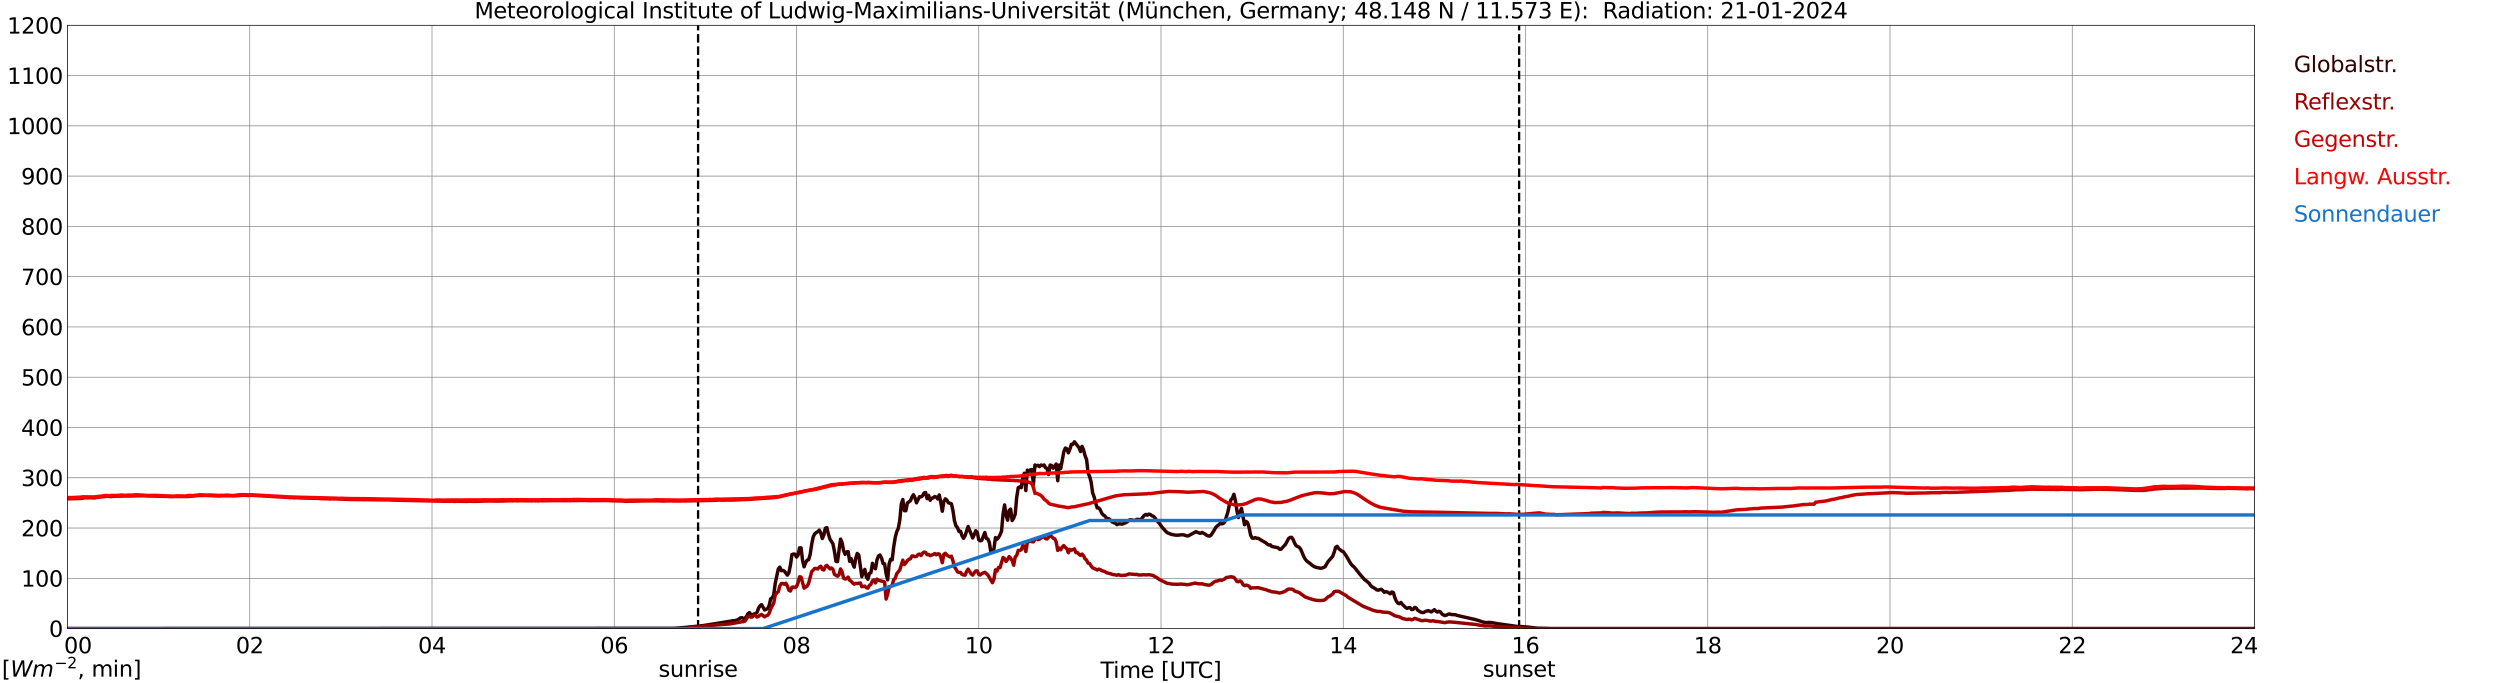 <?xml version="1.0" encoding="utf-8" standalone="no"?>
<!DOCTYPE svg PUBLIC "-//W3C//DTD SVG 1.1//EN"
  "http://www.w3.org/Graphics/SVG/1.1/DTD/svg11.dtd">
<svg xmlns:xlink="http://www.w3.org/1999/xlink" width="1085.4pt" height="296.64pt" viewBox="0 0 1085.4 296.64" xmlns="http://www.w3.org/2000/svg" version="1.1">
 <defs>
  <style type="text/css">*{stroke-linejoin: round; stroke-linecap: butt}</style>
 </defs>
 <g id="figure_1">
  <g id="patch_1">
   <path d="M 0 296.64 
L 1085.4 296.64 
L 1085.4 0 
L 0 0 
z
" style="fill: #ffffff"/>
  </g>
  <g id="axes_1">
   <g id="patch_2">
    <path d="M 29.306 272.909 
L 978.814 272.909 
L 978.814 10.976 
L 29.306 10.976 
z
" style="fill: #ffffff"/>
   </g>
   <g id="patch_3">
    <path d="M 978.814 272.909 
L 978.814 272.909 
L 978.814 10.976 
L 978.814 10.976 
z
" clip-path="url(#pf53d120bda)" style="fill: #d3d3d3; opacity: 0.25; stroke: #d3d3d3; stroke-linejoin: miter"/>
   </g>
   <g id="matplotlib.axis_1">
    <g id="xtick_1">
     <g id="line2d_1">
      <path d="M 29.306 272.909 
L 29.306 10.976 
" clip-path="url(#pf53d120bda)" style="fill: none; stroke: #808080; stroke-width: 0.3; stroke-linecap: square"/>
     </g>
     <g id="line2d_2"/>
     <g id="text_1">
      <!--    00 -->
      <g transform="translate(18.733 283.627) scale(0.095 -0.095)">
       <defs>
        <path id="DejaVuSans-20" transform="scale(0.016)"/>
        <path id="DejaVuSans-30" d="M 2034 4250 
Q 1547 4250 1301 3770 
Q 1056 3291 1056 2328 
Q 1056 1369 1301 889 
Q 1547 409 2034 409 
Q 2525 409 2770 889 
Q 3016 1369 3016 2328 
Q 3016 3291 2770 3770 
Q 2525 4250 2034 4250 
z
M 2034 4750 
Q 2819 4750 3233 4129 
Q 3647 3509 3647 2328 
Q 3647 1150 3233 529 
Q 2819 -91 2034 -91 
Q 1250 -91 836 529 
Q 422 1150 422 2328 
Q 422 3509 836 4129 
Q 1250 4750 2034 4750 
z
" transform="scale(0.016)"/>
       </defs>
       <use xlink:href="#DejaVuSans-20"/>
       <use xlink:href="#DejaVuSans-20" transform="translate(31.787 0)"/>
       <use xlink:href="#DejaVuSans-20" transform="translate(63.574 0)"/>
       <use xlink:href="#DejaVuSans-30" transform="translate(95.361 0)"/>
       <use xlink:href="#DejaVuSans-30" transform="translate(158.984 0)"/>
      </g>
     </g>
    </g>
    <g id="xtick_2">
     <g id="line2d_3">
      <path d="M 108.431 272.909 
L 108.431 10.976 
" clip-path="url(#pf53d120bda)" style="fill: none; stroke: #808080; stroke-width: 0.3; stroke-linecap: square"/>
     </g>
     <g id="line2d_4"/>
     <g id="text_2">
      <!-- 02 -->
      <g transform="translate(102.387 283.627) scale(0.095 -0.095)">
       <defs>
        <path id="DejaVuSans-32" d="M 1228 531 
L 3431 531 
L 3431 0 
L 469 0 
L 469 531 
Q 828 903 1448 1529 
Q 2069 2156 2228 2338 
Q 2531 2678 2651 2914 
Q 2772 3150 2772 3378 
Q 2772 3750 2511 3984 
Q 2250 4219 1831 4219 
Q 1534 4219 1204 4116 
Q 875 4013 500 3803 
L 500 4441 
Q 881 4594 1212 4672 
Q 1544 4750 1819 4750 
Q 2544 4750 2975 4387 
Q 3406 4025 3406 3419 
Q 3406 3131 3298 2873 
Q 3191 2616 2906 2266 
Q 2828 2175 2409 1742 
Q 1991 1309 1228 531 
z
" transform="scale(0.016)"/>
       </defs>
       <use xlink:href="#DejaVuSans-30"/>
       <use xlink:href="#DejaVuSans-32" transform="translate(63.623 0)"/>
      </g>
     </g>
    </g>
    <g id="xtick_3">
     <g id="line2d_5">
      <path d="M 187.557 272.909 
L 187.557 10.976 
" clip-path="url(#pf53d120bda)" style="fill: none; stroke: #808080; stroke-width: 0.3; stroke-linecap: square"/>
     </g>
     <g id="line2d_6"/>
     <g id="text_3">
      <!-- 04 -->
      <g transform="translate(181.513 283.627) scale(0.095 -0.095)">
       <defs>
        <path id="DejaVuSans-34" d="M 2419 4116 
L 825 1625 
L 2419 1625 
L 2419 4116 
z
M 2253 4666 
L 3047 4666 
L 3047 1625 
L 3713 1625 
L 3713 1100 
L 3047 1100 
L 3047 0 
L 2419 0 
L 2419 1100 
L 313 1100 
L 313 1709 
L 2253 4666 
z
" transform="scale(0.016)"/>
       </defs>
       <use xlink:href="#DejaVuSans-30"/>
       <use xlink:href="#DejaVuSans-34" transform="translate(63.623 0)"/>
      </g>
     </g>
    </g>
    <g id="xtick_4">
     <g id="line2d_7">
      <path d="M 266.683 272.909 
L 266.683 10.976 
" clip-path="url(#pf53d120bda)" style="fill: none; stroke: #808080; stroke-width: 0.3; stroke-linecap: square"/>
     </g>
     <g id="line2d_8"/>
     <g id="text_4">
      <!-- 06 -->
      <g transform="translate(260.638 283.627) scale(0.095 -0.095)">
       <defs>
        <path id="DejaVuSans-36" d="M 2113 2584 
Q 1688 2584 1439 2293 
Q 1191 2003 1191 1497 
Q 1191 994 1439 701 
Q 1688 409 2113 409 
Q 2538 409 2786 701 
Q 3034 994 3034 1497 
Q 3034 2003 2786 2293 
Q 2538 2584 2113 2584 
z
M 3366 4563 
L 3366 3988 
Q 3128 4100 2886 4159 
Q 2644 4219 2406 4219 
Q 1781 4219 1451 3797 
Q 1122 3375 1075 2522 
Q 1259 2794 1537 2939 
Q 1816 3084 2150 3084 
Q 2853 3084 3261 2657 
Q 3669 2231 3669 1497 
Q 3669 778 3244 343 
Q 2819 -91 2113 -91 
Q 1303 -91 875 529 
Q 447 1150 447 2328 
Q 447 3434 972 4092 
Q 1497 4750 2381 4750 
Q 2619 4750 2861 4703 
Q 3103 4656 3366 4563 
z
" transform="scale(0.016)"/>
       </defs>
       <use xlink:href="#DejaVuSans-30"/>
       <use xlink:href="#DejaVuSans-36" transform="translate(63.623 0)"/>
      </g>
     </g>
    </g>
    <g id="xtick_5">
     <g id="line2d_9">
      <path d="M 345.808 272.909 
L 345.808 10.976 
" clip-path="url(#pf53d120bda)" style="fill: none; stroke: #808080; stroke-width: 0.3; stroke-linecap: square"/>
     </g>
     <g id="line2d_10"/>
     <g id="text_5">
      <!-- 08 -->
      <g transform="translate(339.764 283.627) scale(0.095 -0.095)">
       <defs>
        <path id="DejaVuSans-38" d="M 2034 2216 
Q 1584 2216 1326 1975 
Q 1069 1734 1069 1313 
Q 1069 891 1326 650 
Q 1584 409 2034 409 
Q 2484 409 2743 651 
Q 3003 894 3003 1313 
Q 3003 1734 2745 1975 
Q 2488 2216 2034 2216 
z
M 1403 2484 
Q 997 2584 770 2862 
Q 544 3141 544 3541 
Q 544 4100 942 4425 
Q 1341 4750 2034 4750 
Q 2731 4750 3128 4425 
Q 3525 4100 3525 3541 
Q 3525 3141 3298 2862 
Q 3072 2584 2669 2484 
Q 3125 2378 3379 2068 
Q 3634 1759 3634 1313 
Q 3634 634 3220 271 
Q 2806 -91 2034 -91 
Q 1263 -91 848 271 
Q 434 634 434 1313 
Q 434 1759 690 2068 
Q 947 2378 1403 2484 
z
M 1172 3481 
Q 1172 3119 1398 2916 
Q 1625 2713 2034 2713 
Q 2441 2713 2670 2916 
Q 2900 3119 2900 3481 
Q 2900 3844 2670 4047 
Q 2441 4250 2034 4250 
Q 1625 4250 1398 4047 
Q 1172 3844 1172 3481 
z
" transform="scale(0.016)"/>
       </defs>
       <use xlink:href="#DejaVuSans-30"/>
       <use xlink:href="#DejaVuSans-38" transform="translate(63.623 0)"/>
      </g>
     </g>
    </g>
    <g id="xtick_6">
     <g id="line2d_11">
      <path d="M 424.934 272.909 
L 424.934 10.976 
" clip-path="url(#pf53d120bda)" style="fill: none; stroke: #808080; stroke-width: 0.3; stroke-linecap: square"/>
     </g>
     <g id="line2d_12"/>
     <g id="text_6">
      <!-- 10 -->
      <g transform="translate(418.89 283.627) scale(0.095 -0.095)">
       <defs>
        <path id="DejaVuSans-31" d="M 794 531 
L 1825 531 
L 1825 4091 
L 703 3866 
L 703 4441 
L 1819 4666 
L 2450 4666 
L 2450 531 
L 3481 531 
L 3481 0 
L 794 0 
L 794 531 
z
" transform="scale(0.016)"/>
       </defs>
       <use xlink:href="#DejaVuSans-31"/>
       <use xlink:href="#DejaVuSans-30" transform="translate(63.623 0)"/>
      </g>
     </g>
    </g>
    <g id="xtick_7">
     <g id="line2d_13">
      <path d="M 504.06 272.909 
L 504.06 10.976 
" clip-path="url(#pf53d120bda)" style="fill: none; stroke: #808080; stroke-width: 0.3; stroke-linecap: square"/>
     </g>
     <g id="line2d_14"/>
     <g id="text_7">
      <!-- 12 -->
      <g transform="translate(498.015 283.627) scale(0.095 -0.095)">
       <use xlink:href="#DejaVuSans-31"/>
       <use xlink:href="#DejaVuSans-32" transform="translate(63.623 0)"/>
      </g>
     </g>
    </g>
    <g id="xtick_8">
     <g id="line2d_15">
      <path d="M 583.185 272.909 
L 583.185 10.976 
" clip-path="url(#pf53d120bda)" style="fill: none; stroke: #808080; stroke-width: 0.3; stroke-linecap: square"/>
     </g>
     <g id="line2d_16"/>
     <g id="text_8">
      <!-- 14 -->
      <g transform="translate(577.141 283.627) scale(0.095 -0.095)">
       <use xlink:href="#DejaVuSans-31"/>
       <use xlink:href="#DejaVuSans-34" transform="translate(63.623 0)"/>
      </g>
     </g>
    </g>
    <g id="xtick_9">
     <g id="line2d_17">
      <path d="M 662.311 272.909 
L 662.311 10.976 
" clip-path="url(#pf53d120bda)" style="fill: none; stroke: #808080; stroke-width: 0.3; stroke-linecap: square"/>
     </g>
     <g id="line2d_18"/>
     <g id="text_9">
      <!-- 16 -->
      <g transform="translate(656.267 283.627) scale(0.095 -0.095)">
       <use xlink:href="#DejaVuSans-31"/>
       <use xlink:href="#DejaVuSans-36" transform="translate(63.623 0)"/>
      </g>
     </g>
    </g>
    <g id="xtick_10">
     <g id="line2d_19">
      <path d="M 741.437 272.909 
L 741.437 10.976 
" clip-path="url(#pf53d120bda)" style="fill: none; stroke: #808080; stroke-width: 0.3; stroke-linecap: square"/>
     </g>
     <g id="line2d_20"/>
     <g id="text_10">
      <!-- 18 -->
      <g transform="translate(735.392 283.627) scale(0.095 -0.095)">
       <use xlink:href="#DejaVuSans-31"/>
       <use xlink:href="#DejaVuSans-38" transform="translate(63.623 0)"/>
      </g>
     </g>
    </g>
    <g id="xtick_11">
     <g id="line2d_21">
      <path d="M 820.562 272.909 
L 820.562 10.976 
" clip-path="url(#pf53d120bda)" style="fill: none; stroke: #808080; stroke-width: 0.3; stroke-linecap: square"/>
     </g>
     <g id="line2d_22"/>
     <g id="text_11">
      <!-- 20 -->
      <g transform="translate(814.518 283.627) scale(0.095 -0.095)">
       <use xlink:href="#DejaVuSans-32"/>
       <use xlink:href="#DejaVuSans-30" transform="translate(63.623 0)"/>
      </g>
     </g>
    </g>
    <g id="xtick_12">
     <g id="line2d_23">
      <path d="M 899.688 272.909 
L 899.688 10.976 
" clip-path="url(#pf53d120bda)" style="fill: none; stroke: #808080; stroke-width: 0.3; stroke-linecap: square"/>
     </g>
     <g id="line2d_24"/>
     <g id="text_12">
      <!-- 22 -->
      <g transform="translate(893.644 283.627) scale(0.095 -0.095)">
       <use xlink:href="#DejaVuSans-32"/>
       <use xlink:href="#DejaVuSans-32" transform="translate(63.623 0)"/>
      </g>
     </g>
    </g>
    <g id="xtick_13">
     <g id="line2d_25">
      <path d="M 978.814 272.909 
L 978.814 10.976 
" clip-path="url(#pf53d120bda)" style="fill: none; stroke: #808080; stroke-width: 0.3; stroke-linecap: square"/>
     </g>
     <g id="line2d_26"/>
     <g id="text_13">
      <!-- 24    -->
      <g transform="translate(968.241 283.627) scale(0.095 -0.095)">
       <use xlink:href="#DejaVuSans-32"/>
       <use xlink:href="#DejaVuSans-34" transform="translate(63.623 0)"/>
       <use xlink:href="#DejaVuSans-20" transform="translate(127.246 0)"/>
       <use xlink:href="#DejaVuSans-20" transform="translate(159.033 0)"/>
       <use xlink:href="#DejaVuSans-20" transform="translate(190.82 0)"/>
      </g>
     </g>
    </g>
    <g id="text_14">
     <!-- Time [UTC] -->
     <g transform="translate(477.806 294.322) scale(0.095 -0.095)">
      <defs>
       <path id="DejaVuSans-54" d="M -19 4666 
L 3928 4666 
L 3928 4134 
L 2272 4134 
L 2272 0 
L 1638 0 
L 1638 4134 
L -19 4134 
L -19 4666 
z
" transform="scale(0.016)"/>
       <path id="DejaVuSans-69" d="M 603 3500 
L 1178 3500 
L 1178 0 
L 603 0 
L 603 3500 
z
M 603 4863 
L 1178 4863 
L 1178 4134 
L 603 4134 
L 603 4863 
z
" transform="scale(0.016)"/>
       <path id="DejaVuSans-6d" d="M 3328 2828 
Q 3544 3216 3844 3400 
Q 4144 3584 4550 3584 
Q 5097 3584 5394 3201 
Q 5691 2819 5691 2113 
L 5691 0 
L 5113 0 
L 5113 2094 
Q 5113 2597 4934 2840 
Q 4756 3084 4391 3084 
Q 3944 3084 3684 2787 
Q 3425 2491 3425 1978 
L 3425 0 
L 2847 0 
L 2847 2094 
Q 2847 2600 2669 2842 
Q 2491 3084 2119 3084 
Q 1678 3084 1418 2786 
Q 1159 2488 1159 1978 
L 1159 0 
L 581 0 
L 581 3500 
L 1159 3500 
L 1159 2956 
Q 1356 3278 1631 3431 
Q 1906 3584 2284 3584 
Q 2666 3584 2933 3390 
Q 3200 3197 3328 2828 
z
" transform="scale(0.016)"/>
       <path id="DejaVuSans-65" d="M 3597 1894 
L 3597 1613 
L 953 1613 
Q 991 1019 1311 708 
Q 1631 397 2203 397 
Q 2534 397 2845 478 
Q 3156 559 3463 722 
L 3463 178 
Q 3153 47 2828 -22 
Q 2503 -91 2169 -91 
Q 1331 -91 842 396 
Q 353 884 353 1716 
Q 353 2575 817 3079 
Q 1281 3584 2069 3584 
Q 2775 3584 3186 3129 
Q 3597 2675 3597 1894 
z
M 3022 2063 
Q 3016 2534 2758 2815 
Q 2500 3097 2075 3097 
Q 1594 3097 1305 2825 
Q 1016 2553 972 2059 
L 3022 2063 
z
" transform="scale(0.016)"/>
       <path id="DejaVuSans-5b" d="M 550 4863 
L 1875 4863 
L 1875 4416 
L 1125 4416 
L 1125 -397 
L 1875 -397 
L 1875 -844 
L 550 -844 
L 550 4863 
z
" transform="scale(0.016)"/>
       <path id="DejaVuSans-55" d="M 556 4666 
L 1191 4666 
L 1191 1831 
Q 1191 1081 1462 751 
Q 1734 422 2344 422 
Q 2950 422 3222 751 
Q 3494 1081 3494 1831 
L 3494 4666 
L 4128 4666 
L 4128 1753 
Q 4128 841 3676 375 
Q 3225 -91 2344 -91 
Q 1459 -91 1007 375 
Q 556 841 556 1753 
L 556 4666 
z
" transform="scale(0.016)"/>
       <path id="DejaVuSans-43" d="M 4122 4306 
L 4122 3641 
Q 3803 3938 3442 4084 
Q 3081 4231 2675 4231 
Q 1875 4231 1450 3742 
Q 1025 3253 1025 2328 
Q 1025 1406 1450 917 
Q 1875 428 2675 428 
Q 3081 428 3442 575 
Q 3803 722 4122 1019 
L 4122 359 
Q 3791 134 3420 21 
Q 3050 -91 2638 -91 
Q 1578 -91 968 557 
Q 359 1206 359 2328 
Q 359 3453 968 4101 
Q 1578 4750 2638 4750 
Q 3056 4750 3426 4639 
Q 3797 4528 4122 4306 
z
" transform="scale(0.016)"/>
       <path id="DejaVuSans-5d" d="M 1947 4863 
L 1947 -844 
L 622 -844 
L 622 -397 
L 1369 -397 
L 1369 4416 
L 622 4416 
L 622 4863 
L 1947 4863 
z
" transform="scale(0.016)"/>
      </defs>
      <use xlink:href="#DejaVuSans-54"/>
      <use xlink:href="#DejaVuSans-69" transform="translate(57.959 0)"/>
      <use xlink:href="#DejaVuSans-6d" transform="translate(85.742 0)"/>
      <use xlink:href="#DejaVuSans-65" transform="translate(183.154 0)"/>
      <use xlink:href="#DejaVuSans-20" transform="translate(244.678 0)"/>
      <use xlink:href="#DejaVuSans-5b" transform="translate(276.465 0)"/>
      <use xlink:href="#DejaVuSans-55" transform="translate(315.479 0)"/>
      <use xlink:href="#DejaVuSans-54" transform="translate(388.672 0)"/>
      <use xlink:href="#DejaVuSans-43" transform="translate(443.881 0)"/>
      <use xlink:href="#DejaVuSans-5d" transform="translate(513.705 0)"/>
     </g>
    </g>
   </g>
   <g id="matplotlib.axis_2">
    <g id="ytick_1">
     <g id="line2d_27">
      <path d="M 29.306 272.909 
L 978.814 272.909 
" clip-path="url(#pf53d120bda)" style="fill: none; stroke: #808080; stroke-width: 0.3; stroke-linecap: square"/>
     </g>
     <g id="line2d_28"/>
     <g id="text_15">
      <!-- 0 -->
      <g transform="translate(21.261 276.518) scale(0.095 -0.095)">
       <use xlink:href="#DejaVuSans-30"/>
      </g>
     </g>
    </g>
    <g id="ytick_2">
     <g id="line2d_29">
      <path d="M 29.306 251.081 
L 978.814 251.081 
" clip-path="url(#pf53d120bda)" style="fill: none; stroke: #808080; stroke-width: 0.3; stroke-linecap: square"/>
     </g>
     <g id="line2d_30"/>
     <g id="text_16">
      <!-- 100 -->
      <g transform="translate(9.173 254.69) scale(0.095 -0.095)">
       <use xlink:href="#DejaVuSans-31"/>
       <use xlink:href="#DejaVuSans-30" transform="translate(63.623 0)"/>
       <use xlink:href="#DejaVuSans-30" transform="translate(127.246 0)"/>
      </g>
     </g>
    </g>
    <g id="ytick_3">
     <g id="line2d_31">
      <path d="M 29.306 229.253 
L 978.814 229.253 
" clip-path="url(#pf53d120bda)" style="fill: none; stroke: #808080; stroke-width: 0.3; stroke-linecap: square"/>
     </g>
     <g id="line2d_32"/>
     <g id="text_17">
      <!-- 200 -->
      <g transform="translate(9.173 232.863) scale(0.095 -0.095)">
       <use xlink:href="#DejaVuSans-32"/>
       <use xlink:href="#DejaVuSans-30" transform="translate(63.623 0)"/>
       <use xlink:href="#DejaVuSans-30" transform="translate(127.246 0)"/>
      </g>
     </g>
    </g>
    <g id="ytick_4">
     <g id="line2d_33">
      <path d="M 29.306 207.426 
L 978.814 207.426 
" clip-path="url(#pf53d120bda)" style="fill: none; stroke: #808080; stroke-width: 0.3; stroke-linecap: square"/>
     </g>
     <g id="line2d_34"/>
     <g id="text_18">
      <!-- 300 -->
      <g transform="translate(9.173 211.035) scale(0.095 -0.095)">
       <defs>
        <path id="DejaVuSans-33" d="M 2597 2516 
Q 3050 2419 3304 2112 
Q 3559 1806 3559 1356 
Q 3559 666 3084 287 
Q 2609 -91 1734 -91 
Q 1441 -91 1130 -33 
Q 819 25 488 141 
L 488 750 
Q 750 597 1062 519 
Q 1375 441 1716 441 
Q 2309 441 2620 675 
Q 2931 909 2931 1356 
Q 2931 1769 2642 2001 
Q 2353 2234 1838 2234 
L 1294 2234 
L 1294 2753 
L 1863 2753 
Q 2328 2753 2575 2939 
Q 2822 3125 2822 3475 
Q 2822 3834 2567 4026 
Q 2313 4219 1838 4219 
Q 1578 4219 1281 4162 
Q 984 4106 628 3988 
L 628 4550 
Q 988 4650 1302 4700 
Q 1616 4750 1894 4750 
Q 2613 4750 3031 4423 
Q 3450 4097 3450 3541 
Q 3450 3153 3228 2886 
Q 3006 2619 2597 2516 
z
" transform="scale(0.016)"/>
       </defs>
       <use xlink:href="#DejaVuSans-33"/>
       <use xlink:href="#DejaVuSans-30" transform="translate(63.623 0)"/>
       <use xlink:href="#DejaVuSans-30" transform="translate(127.246 0)"/>
      </g>
     </g>
    </g>
    <g id="ytick_5">
     <g id="line2d_35">
      <path d="M 29.306 185.598 
L 978.814 185.598 
" clip-path="url(#pf53d120bda)" style="fill: none; stroke: #808080; stroke-width: 0.3; stroke-linecap: square"/>
     </g>
     <g id="line2d_36"/>
     <g id="text_19">
      <!-- 400 -->
      <g transform="translate(9.173 189.207) scale(0.095 -0.095)">
       <use xlink:href="#DejaVuSans-34"/>
       <use xlink:href="#DejaVuSans-30" transform="translate(63.623 0)"/>
       <use xlink:href="#DejaVuSans-30" transform="translate(127.246 0)"/>
      </g>
     </g>
    </g>
    <g id="ytick_6">
     <g id="line2d_37">
      <path d="M 29.306 163.77 
L 978.814 163.77 
" clip-path="url(#pf53d120bda)" style="fill: none; stroke: #808080; stroke-width: 0.3; stroke-linecap: square"/>
     </g>
     <g id="line2d_38"/>
     <g id="text_20">
      <!-- 500 -->
      <g transform="translate(9.173 167.379) scale(0.095 -0.095)">
       <defs>
        <path id="DejaVuSans-35" d="M 691 4666 
L 3169 4666 
L 3169 4134 
L 1269 4134 
L 1269 2991 
Q 1406 3038 1543 3061 
Q 1681 3084 1819 3084 
Q 2600 3084 3056 2656 
Q 3513 2228 3513 1497 
Q 3513 744 3044 326 
Q 2575 -91 1722 -91 
Q 1428 -91 1123 -41 
Q 819 9 494 109 
L 494 744 
Q 775 591 1075 516 
Q 1375 441 1709 441 
Q 2250 441 2565 725 
Q 2881 1009 2881 1497 
Q 2881 1984 2565 2268 
Q 2250 2553 1709 2553 
Q 1456 2553 1204 2497 
Q 953 2441 691 2322 
L 691 4666 
z
" transform="scale(0.016)"/>
       </defs>
       <use xlink:href="#DejaVuSans-35"/>
       <use xlink:href="#DejaVuSans-30" transform="translate(63.623 0)"/>
       <use xlink:href="#DejaVuSans-30" transform="translate(127.246 0)"/>
      </g>
     </g>
    </g>
    <g id="ytick_7">
     <g id="line2d_39">
      <path d="M 29.306 141.942 
L 978.814 141.942 
" clip-path="url(#pf53d120bda)" style="fill: none; stroke: #808080; stroke-width: 0.3; stroke-linecap: square"/>
     </g>
     <g id="line2d_40"/>
     <g id="text_21">
      <!-- 600 -->
      <g transform="translate(9.173 145.551) scale(0.095 -0.095)">
       <use xlink:href="#DejaVuSans-36"/>
       <use xlink:href="#DejaVuSans-30" transform="translate(63.623 0)"/>
       <use xlink:href="#DejaVuSans-30" transform="translate(127.246 0)"/>
      </g>
     </g>
    </g>
    <g id="ytick_8">
     <g id="line2d_41">
      <path d="M 29.306 120.114 
L 978.814 120.114 
" clip-path="url(#pf53d120bda)" style="fill: none; stroke: #808080; stroke-width: 0.3; stroke-linecap: square"/>
     </g>
     <g id="line2d_42"/>
     <g id="text_22">
      <!-- 700 -->
      <g transform="translate(9.173 123.724) scale(0.095 -0.095)">
       <defs>
        <path id="DejaVuSans-37" d="M 525 4666 
L 3525 4666 
L 3525 4397 
L 1831 0 
L 1172 0 
L 2766 4134 
L 525 4134 
L 525 4666 
z
" transform="scale(0.016)"/>
       </defs>
       <use xlink:href="#DejaVuSans-37"/>
       <use xlink:href="#DejaVuSans-30" transform="translate(63.623 0)"/>
       <use xlink:href="#DejaVuSans-30" transform="translate(127.246 0)"/>
      </g>
     </g>
    </g>
    <g id="ytick_9">
     <g id="line2d_43">
      <path d="M 29.306 98.287 
L 978.814 98.287 
" clip-path="url(#pf53d120bda)" style="fill: none; stroke: #808080; stroke-width: 0.3; stroke-linecap: square"/>
     </g>
     <g id="line2d_44"/>
     <g id="text_23">
      <!-- 800 -->
      <g transform="translate(9.173 101.896) scale(0.095 -0.095)">
       <use xlink:href="#DejaVuSans-38"/>
       <use xlink:href="#DejaVuSans-30" transform="translate(63.623 0)"/>
       <use xlink:href="#DejaVuSans-30" transform="translate(127.246 0)"/>
      </g>
     </g>
    </g>
    <g id="ytick_10">
     <g id="line2d_45">
      <path d="M 29.306 76.459 
L 978.814 76.459 
" clip-path="url(#pf53d120bda)" style="fill: none; stroke: #808080; stroke-width: 0.3; stroke-linecap: square"/>
     </g>
     <g id="line2d_46"/>
     <g id="text_24">
      <!-- 900 -->
      <g transform="translate(9.173 80.068) scale(0.095 -0.095)">
       <defs>
        <path id="DejaVuSans-39" d="M 703 97 
L 703 672 
Q 941 559 1184 500 
Q 1428 441 1663 441 
Q 2288 441 2617 861 
Q 2947 1281 2994 2138 
Q 2813 1869 2534 1725 
Q 2256 1581 1919 1581 
Q 1219 1581 811 2004 
Q 403 2428 403 3163 
Q 403 3881 828 4315 
Q 1253 4750 1959 4750 
Q 2769 4750 3195 4129 
Q 3622 3509 3622 2328 
Q 3622 1225 3098 567 
Q 2575 -91 1691 -91 
Q 1453 -91 1209 -44 
Q 966 3 703 97 
z
M 1959 2075 
Q 2384 2075 2632 2365 
Q 2881 2656 2881 3163 
Q 2881 3666 2632 3958 
Q 2384 4250 1959 4250 
Q 1534 4250 1286 3958 
Q 1038 3666 1038 3163 
Q 1038 2656 1286 2365 
Q 1534 2075 1959 2075 
z
" transform="scale(0.016)"/>
       </defs>
       <use xlink:href="#DejaVuSans-39"/>
       <use xlink:href="#DejaVuSans-30" transform="translate(63.623 0)"/>
       <use xlink:href="#DejaVuSans-30" transform="translate(127.246 0)"/>
      </g>
     </g>
    </g>
    <g id="ytick_11">
     <g id="line2d_47">
      <path d="M 29.306 54.631 
L 978.814 54.631 
" clip-path="url(#pf53d120bda)" style="fill: none; stroke: #808080; stroke-width: 0.3; stroke-linecap: square"/>
     </g>
     <g id="line2d_48"/>
     <g id="text_25">
      <!-- 1000 -->
      <g transform="translate(3.128 58.24) scale(0.095 -0.095)">
       <use xlink:href="#DejaVuSans-31"/>
       <use xlink:href="#DejaVuSans-30" transform="translate(63.623 0)"/>
       <use xlink:href="#DejaVuSans-30" transform="translate(127.246 0)"/>
       <use xlink:href="#DejaVuSans-30" transform="translate(190.869 0)"/>
      </g>
     </g>
    </g>
    <g id="ytick_12">
     <g id="line2d_49">
      <path d="M 29.306 32.803 
L 978.814 32.803 
" clip-path="url(#pf53d120bda)" style="fill: none; stroke: #808080; stroke-width: 0.3; stroke-linecap: square"/>
     </g>
     <g id="line2d_50"/>
     <g id="text_26">
      <!-- 1100 -->
      <g transform="translate(3.128 36.413) scale(0.095 -0.095)">
       <use xlink:href="#DejaVuSans-31"/>
       <use xlink:href="#DejaVuSans-31" transform="translate(63.623 0)"/>
       <use xlink:href="#DejaVuSans-30" transform="translate(127.246 0)"/>
       <use xlink:href="#DejaVuSans-30" transform="translate(190.869 0)"/>
      </g>
     </g>
    </g>
    <g id="ytick_13">
     <g id="line2d_51">
      <path d="M 29.306 10.976 
L 978.814 10.976 
" clip-path="url(#pf53d120bda)" style="fill: none; stroke: #808080; stroke-width: 0.3; stroke-linecap: square"/>
     </g>
     <g id="line2d_52"/>
     <g id="text_27">
      <!-- 1200 -->
      <g transform="translate(3.128 14.585) scale(0.095 -0.095)">
       <use xlink:href="#DejaVuSans-31"/>
       <use xlink:href="#DejaVuSans-32" transform="translate(63.623 0)"/>
       <use xlink:href="#DejaVuSans-30" transform="translate(127.246 0)"/>
       <use xlink:href="#DejaVuSans-30" transform="translate(190.869 0)"/>
      </g>
     </g>
    </g>
   </g>
   <g id="line2d_53">
    <path d="M 303.081 272.909 
L 303.081 10.976 
" clip-path="url(#pf53d120bda)" style="fill: none; stroke-dasharray: 3.7,1.6; stroke-dashoffset: 0; stroke: #000000"/>
   </g>
   <g id="line2d_54">
    <path d="M 659.542 272.909 
L 659.542 10.976 
" clip-path="url(#pf53d120bda)" style="fill: none; stroke-dasharray: 3.7,1.6; stroke-dashoffset: 0; stroke: #000000"/>
   </g>
   <g id="line2d_55">
    <path d="M 29.306 272.909 
L 292.399 272.828 
L 296.355 272.505 
L 297.674 272.383 
L 304.927 271.654 
L 308.224 271.147 
L 317.455 269.646 
L 318.114 269.464 
L 318.774 269.504 
L 320.093 269.161 
L 320.752 268.794 
L 321.411 268.288 
L 322.071 268.146 
L 322.73 268.491 
L 323.39 268.452 
L 324.049 267.762 
L 324.708 266.485 
L 325.368 265.959 
L 326.027 266.769 
L 326.686 267.011 
L 327.346 266.526 
L 328.005 266.384 
L 328.665 265.937 
L 329.324 264.053 
L 329.983 262.979 
L 330.643 262.532 
L 331.961 264.824 
L 333.28 264.234 
L 333.94 262.877 
L 334.599 259.939 
L 335.258 259.552 
L 335.918 258.317 
L 336.577 253.231 
L 337.896 247.049 
L 338.555 246.237 
L 339.215 247.759 
L 339.874 247.637 
L 340.533 247.96 
L 341.852 249.704 
L 342.512 248.569 
L 343.171 245.367 
L 343.83 240.787 
L 344.49 240.543 
L 345.149 240.604 
L 345.808 241.861 
L 346.468 241.071 
L 347.127 237.847 
L 347.787 237.867 
L 348.446 243.319 
L 349.105 246.096 
L 349.765 244.312 
L 350.424 243.219 
L 351.083 242.996 
L 351.743 240.704 
L 352.402 236.308 
L 353.062 233.104 
L 353.721 231.768 
L 354.38 231.2 
L 355.04 230.836 
L 355.699 230.166 
L 356.359 231.423 
L 357.018 233.793 
L 357.677 232.274 
L 358.337 229.334 
L 358.996 229.092 
L 359.655 231.868 
L 360.315 234.016 
L 361.634 236.144 
L 362.293 239.427 
L 362.952 243.725 
L 363.612 243.825 
L 364.93 234.058 
L 365.59 235.577 
L 366.249 238.982 
L 366.909 240.665 
L 367.568 239.611 
L 368.227 239.51 
L 368.887 243.705 
L 369.546 242.549 
L 370.206 244.699 
L 370.865 246.237 
L 371.524 242.468 
L 372.184 240.278 
L 372.843 240.949 
L 374.162 250.332 
L 374.821 248.366 
L 375.481 247.211 
L 376.14 250.494 
L 376.799 251.487 
L 377.459 248.933 
L 378.118 248.649 
L 378.777 244.576 
L 379.437 246.399 
L 380.096 246.947 
L 380.756 243.077 
L 381.415 241.374 
L 382.074 240.949 
L 382.734 242.287 
L 383.393 244.677 
L 384.053 244.779 
L 384.712 248.994 
L 385.371 251.751 
L 386.031 244.779 
L 386.69 242.771 
L 387.349 243.055 
L 388.009 237.463 
L 388.668 233.348 
L 389.328 230.836 
L 389.987 229.437 
L 390.646 225.87 
L 391.306 218.857 
L 391.965 216.87 
L 392.624 221.714 
L 393.284 221.736 
L 393.943 218.37 
L 395.262 217.438 
L 395.921 215.816 
L 396.581 214.803 
L 397.24 216.1 
L 397.899 218.309 
L 399.218 215.655 
L 399.878 215.716 
L 400.537 215.249 
L 401.196 214.074 
L 401.856 213.83 
L 402.515 216.486 
L 403.175 215.087 
L 403.834 217.196 
L 404.493 216.303 
L 405.153 216.161 
L 405.812 215.593 
L 406.471 215.796 
L 407.131 216.628 
L 407.79 214.884 
L 408.45 218.067 
L 409.109 221.958 
L 409.768 217.763 
L 410.428 216.587 
L 411.087 217.135 
L 411.746 218.289 
L 413.065 218.715 
L 413.725 221.633 
L 414.384 226.073 
L 415.043 228.302 
L 415.703 229.072 
L 416.362 230.753 
L 417.022 230.633 
L 417.681 232.658 
L 418.34 233.693 
L 419 232.558 
L 420.318 228.605 
L 422.297 233.551 
L 422.956 232.152 
L 423.615 230.43 
L 424.275 231.098 
L 424.934 234.341 
L 425.593 234.828 
L 426.253 234.544 
L 427.572 231.2 
L 428.231 233.732 
L 428.89 233.996 
L 429.55 235.557 
L 430.209 239.894 
L 430.869 239.408 
L 431.528 238.314 
L 432.187 233.387 
L 432.847 234.119 
L 433.506 233.368 
L 434.165 232.213 
L 434.825 230.552 
L 435.484 223.194 
L 436.144 219.221 
L 436.803 223.742 
L 437.462 225.829 
L 438.122 221.633 
L 438.781 221.026 
L 439.44 226.012 
L 440.1 224.958 
L 440.759 223.235 
L 441.419 215.838 
L 442.078 211.723 
L 442.737 211.379 
L 443.397 211.723 
L 444.056 207.164 
L 444.716 205.461 
L 445.375 212.979 
L 446.034 204.123 
L 446.694 204.671 
L 447.353 203.981 
L 448.012 203.9 
L 448.672 210.324 
L 449.331 201.873 
L 449.991 202.279 
L 450.65 202.014 
L 451.309 202.602 
L 451.969 201.894 
L 452.628 202.156 
L 453.287 201.873 
L 453.947 203.13 
L 454.606 203.333 
L 455.266 206.007 
L 455.925 201.914 
L 456.584 202.095 
L 457.244 203.291 
L 458.563 201.469 
L 459.222 208.683 
L 459.881 201.894 
L 460.541 203.394 
L 461.859 196.138 
L 462.519 194.536 
L 463.178 194.861 
L 463.838 196.623 
L 464.497 195.023 
L 465.156 192.895 
L 465.816 192.895 
L 466.475 191.821 
L 468.453 194.353 
L 469.113 196.055 
L 469.772 193.807 
L 470.431 195.326 
L 471.091 197.861 
L 471.75 199.522 
L 472.409 205.339 
L 473.069 206.858 
L 473.728 209.331 
L 474.388 214.013 
L 475.047 215.777 
L 475.706 218.492 
L 476.366 220.518 
L 477.025 220.518 
L 477.685 221.349 
L 478.344 222.829 
L 479.003 223.58 
L 479.663 223.984 
L 480.322 224.896 
L 481.641 225.342 
L 482.96 226.699 
L 484.278 227.186 
L 484.938 227.776 
L 485.597 227.492 
L 486.256 227.409 
L 486.916 227.551 
L 487.575 227.431 
L 488.894 226.863 
L 489.553 226.437 
L 490.213 225.809 
L 490.872 225.647 
L 492.191 225.931 
L 492.85 225.931 
L 493.51 225.484 
L 494.828 225.586 
L 495.488 225.383 
L 496.807 223.722 
L 497.466 223.336 
L 498.125 223.681 
L 498.785 223.194 
L 499.444 223.397 
L 500.103 223.923 
L 500.763 224.148 
L 501.422 224.835 
L 502.082 225.809 
L 503.4 227.308 
L 504.719 229.153 
L 505.379 229.801 
L 506.038 230.611 
L 506.697 231.22 
L 508.016 231.807 
L 508.675 232.03 
L 509.994 232.255 
L 510.654 232.375 
L 511.972 232.314 
L 512.632 232.193 
L 513.95 232.213 
L 515.269 232.68 
L 515.929 232.639 
L 519.226 230.836 
L 519.885 231.139 
L 521.204 231.565 
L 521.863 231.159 
L 523.182 231.868 
L 523.841 232.355 
L 524.501 232.68 
L 525.16 232.739 
L 525.819 232.314 
L 527.138 230.207 
L 527.797 229.031 
L 528.457 228.343 
L 529.116 227.896 
L 529.776 227.186 
L 530.435 227.45 
L 531.094 227.247 
L 531.754 226.558 
L 533.073 222.362 
L 533.732 219.263 
L 534.391 217.012 
L 535.051 216.303 
L 535.71 214.6 
L 536.369 217.399 
L 537.029 221.755 
L 537.688 224.693 
L 538.348 222.181 
L 539.007 220.802 
L 540.326 227.834 
L 540.985 226.376 
L 541.644 226.902 
L 542.304 229.05 
L 542.963 232.314 
L 543.623 233.59 
L 544.282 233.693 
L 544.941 233.409 
L 545.601 233.693 
L 546.26 233.713 
L 548.238 234.928 
L 549.557 235.638 
L 550.216 236.225 
L 550.876 236.631 
L 551.535 236.55 
L 552.195 237.279 
L 554.832 237.786 
L 555.491 238.434 
L 556.151 238.456 
L 558.129 236.286 
L 559.448 233.813 
L 560.107 233.348 
L 560.766 233.287 
L 561.426 234.239 
L 562.085 235.841 
L 562.745 236.934 
L 564.063 237.624 
L 564.723 238.476 
L 566.042 241.638 
L 566.701 242.793 
L 567.36 243.583 
L 568.679 244.576 
L 569.998 245.67 
L 571.317 246.318 
L 573.295 246.705 
L 573.954 246.624 
L 575.273 246.096 
L 576.592 243.825 
L 578.57 241.577 
L 579.229 239.814 
L 579.889 237.583 
L 580.548 237.199 
L 581.207 238.192 
L 582.526 239.246 
L 583.185 239.488 
L 584.504 241.394 
L 585.823 243.664 
L 586.482 244.758 
L 587.142 245.57 
L 587.801 246.056 
L 589.12 247.676 
L 590.439 249.359 
L 592.417 251.629 
L 593.076 252.096 
L 594.395 253.209 
L 595.054 254.183 
L 595.714 254.79 
L 597.032 255.54 
L 597.692 256.067 
L 598.351 256.23 
L 599.67 255.844 
L 600.329 256.35 
L 600.989 257.143 
L 601.648 256.878 
L 602.307 257.02 
L 603.626 257.791 
L 604.286 257.02 
L 604.945 257.284 
L 605.604 259.533 
L 606.264 261.013 
L 606.923 261.884 
L 607.582 262.106 
L 608.242 261.561 
L 608.901 262.451 
L 610.22 263.708 
L 610.879 264.134 
L 611.539 263.85 
L 612.198 263.831 
L 612.858 264.64 
L 613.517 264.579 
L 614.176 263.728 
L 614.836 263.931 
L 615.495 264.905 
L 616.814 265.756 
L 617.473 265.937 
L 618.133 265.917 
L 618.792 265.492 
L 620.111 265.108 
L 621.429 265.675 
L 622.748 264.702 
L 623.408 265.35 
L 624.067 265.734 
L 624.726 265.411 
L 625.386 265.653 
L 626.045 266.566 
L 626.705 266.991 
L 627.364 267.255 
L 628.023 267.052 
L 628.683 266.708 
L 629.342 266.526 
L 630.001 266.788 
L 631.98 266.911 
L 632.639 267.194 
L 640.552 268.997 
L 641.87 269.403 
L 643.848 270.052 
L 645.167 270.316 
L 646.486 270.213 
L 647.805 270.335 
L 650.442 270.822 
L 657.036 271.734 
L 658.355 271.957 
L 659.674 271.957 
L 660.992 272.079 
L 662.311 272.14 
L 667.586 272.747 
L 671.542 272.848 
L 672.861 272.909 
L 978.154 272.909 
L 978.154 272.909 
" clip-path="url(#pf53d120bda)" style="fill: none; stroke: #330000; stroke-width: 1.5; stroke-linecap: square"/>
   </g>
   <g id="line2d_56">
    <path d="M 29.306 272.909 
L 298.992 272.909 
L 299.652 272.298 
L 304.927 271.955 
L 306.246 271.791 
L 307.564 271.691 
L 311.521 271.285 
L 316.796 270.901 
L 321.411 270.089 
L 322.071 269.907 
L 322.73 269.927 
L 323.39 269.663 
L 324.049 268.772 
L 324.708 267.657 
L 325.368 267.657 
L 326.027 267.941 
L 326.686 267.84 
L 327.346 267.09 
L 328.005 267.231 
L 328.665 267.902 
L 329.324 267.596 
L 329.983 267.09 
L 330.643 266.786 
L 331.961 267.799 
L 332.621 267.354 
L 333.28 267.17 
L 333.94 266.238 
L 334.599 264.374 
L 335.918 261.84 
L 336.577 258.354 
L 337.236 257.361 
L 337.896 256.916 
L 338.555 254.443 
L 339.215 253.369 
L 339.874 253.288 
L 340.533 253.674 
L 341.193 253.207 
L 341.852 254.423 
L 342.512 256.267 
L 343.171 256.612 
L 343.83 254.971 
L 344.49 254.829 
L 345.149 255.113 
L 345.808 254.687 
L 346.468 253.046 
L 347.127 250.411 
L 347.787 250.531 
L 349.105 255.355 
L 350.424 254.464 
L 351.083 253.207 
L 352.402 248.16 
L 353.062 247.551 
L 353.721 246.783 
L 354.38 246.842 
L 355.04 247.025 
L 355.699 246.216 
L 356.359 245.849 
L 357.018 247.209 
L 357.677 247.471 
L 358.337 245.91 
L 358.996 245.484 
L 360.315 246.984 
L 360.974 246.58 
L 361.634 247.187 
L 362.293 249.376 
L 363.612 250.166 
L 364.271 249.579 
L 364.93 247.006 
L 365.59 248.18 
L 366.249 250.998 
L 366.909 251.404 
L 367.568 251.221 
L 368.227 250.553 
L 368.887 251.93 
L 369.546 252.356 
L 370.206 253.146 
L 370.865 253.633 
L 371.524 253.268 
L 372.184 253.349 
L 373.502 253.085 
L 374.162 254.726 
L 375.481 254.464 
L 376.14 255.174 
L 376.799 255.355 
L 377.459 254.119 
L 378.118 253.694 
L 378.777 252.153 
L 379.437 251.788 
L 380.096 253.085 
L 380.756 251.424 
L 381.415 251.889 
L 382.734 252.295 
L 383.393 252.437 
L 384.053 252.701 
L 384.712 260.098 
L 385.371 257.97 
L 386.031 254.707 
L 386.69 254.687 
L 387.349 254.039 
L 388.009 251.646 
L 388.668 251.12 
L 389.328 249.073 
L 390.646 247.431 
L 391.965 243.195 
L 392.624 245.1 
L 393.284 244.41 
L 393.943 243.417 
L 394.603 242.811 
L 395.262 242.608 
L 395.921 241.392 
L 396.581 241.411 
L 397.24 241.675 
L 397.899 241.573 
L 398.559 240.763 
L 399.218 240.56 
L 399.878 241.189 
L 400.537 240.176 
L 401.196 239.689 
L 401.856 239.851 
L 402.515 240.844 
L 403.175 240.702 
L 403.834 241.228 
L 405.153 240.763 
L 405.812 240.318 
L 406.471 240.863 
L 407.131 240.438 
L 407.79 240.56 
L 408.45 241.756 
L 409.109 244.29 
L 409.768 240.682 
L 410.428 240.215 
L 411.087 241.027 
L 412.406 241.796 
L 413.065 241.492 
L 413.725 243.498 
L 414.384 246.113 
L 415.043 247.087 
L 415.703 248.261 
L 416.362 248.486 
L 417.022 248.525 
L 417.681 249.418 
L 418.34 249.621 
L 419 249.702 
L 419.659 248.099 
L 420.318 247.087 
L 421.637 249.173 
L 422.297 249.68 
L 422.956 248.687 
L 423.615 247.896 
L 424.275 247.857 
L 424.934 249.376 
L 425.593 249.621 
L 426.253 249.031 
L 427.572 248.464 
L 428.89 249.64 
L 430.869 252.984 
L 431.528 251.443 
L 432.187 247.41 
L 432.847 247.938 
L 433.506 246.397 
L 434.165 246.458 
L 435.484 242.04 
L 436.144 242.546 
L 436.803 243.762 
L 437.462 242.85 
L 438.122 241.654 
L 438.781 242.324 
L 439.44 243.398 
L 440.1 245.404 
L 440.759 241.837 
L 441.419 241.128 
L 442.078 238.96 
L 442.737 238.999 
L 443.397 238.654 
L 444.056 236.913 
L 444.716 237.055 
L 445.375 239.466 
L 446.034 235.474 
L 447.353 234.885 
L 448.012 235.21 
L 448.672 235.23 
L 449.331 234.175 
L 449.991 233.852 
L 450.65 234.298 
L 451.309 234.075 
L 451.969 233.588 
L 453.287 233.001 
L 453.947 233.852 
L 454.606 233.994 
L 455.925 232.353 
L 457.244 233.63 
L 457.903 233.914 
L 458.563 235.352 
L 459.222 238.96 
L 459.881 237.967 
L 460.541 238.676 
L 461.2 237.519 
L 461.859 236.871 
L 462.519 237.683 
L 463.178 238.148 
L 463.838 239.973 
L 464.497 238.513 
L 465.156 238.877 
L 466.475 238.31 
L 467.134 239.931 
L 467.794 239.931 
L 468.453 240.621 
L 469.113 241.147 
L 469.772 240.56 
L 470.431 241.289 
L 471.091 242.627 
L 471.75 243.175 
L 472.409 244.491 
L 473.069 244.675 
L 473.728 245.749 
L 474.388 246.558 
L 475.706 247.106 
L 476.366 247.471 
L 477.025 247.087 
L 477.685 247.309 
L 478.344 247.754 
L 479.663 248.141 
L 480.322 248.628 
L 482.3 249.134 
L 482.96 249.437 
L 483.619 249.457 
L 484.938 249.763 
L 485.597 249.479 
L 486.256 249.741 
L 486.916 249.843 
L 488.894 249.68 
L 490.213 249.154 
L 492.85 249.418 
L 493.51 249.357 
L 494.169 249.599 
L 495.488 249.64 
L 496.147 249.538 
L 498.125 249.599 
L 498.785 249.479 
L 500.103 249.741 
L 500.763 249.883 
L 501.422 250.411 
L 502.082 250.653 
L 503.4 251.627 
L 506.697 253.227 
L 508.016 253.43 
L 508.675 253.591 
L 511.313 253.694 
L 512.632 253.572 
L 514.61 253.733 
L 515.269 253.875 
L 516.588 253.694 
L 518.566 253.207 
L 519.226 253.187 
L 519.885 253.39 
L 521.204 253.532 
L 521.863 253.41 
L 522.522 253.674 
L 523.841 253.916 
L 524.501 254.039 
L 525.16 254.017 
L 525.819 253.775 
L 526.479 253.146 
L 527.138 252.681 
L 527.797 252.356 
L 528.457 252.255 
L 529.776 251.808 
L 530.435 251.95 
L 531.754 251.321 
L 532.413 250.714 
L 533.073 250.653 
L 534.391 250.389 
L 535.71 250.653 
L 536.369 251.463 
L 537.029 252.478 
L 537.688 252.578 
L 538.348 252.172 
L 539.007 252.62 
L 539.666 253.794 
L 540.326 254.281 
L 540.985 254.039 
L 541.644 254.181 
L 542.304 254.504 
L 542.963 255.416 
L 543.623 255.233 
L 546.26 255.152 
L 549.557 256.003 
L 550.876 256.51 
L 551.535 256.651 
L 552.195 256.935 
L 554.173 257.119 
L 555.491 257.483 
L 556.81 257.16 
L 558.129 256.612 
L 558.788 256.084 
L 559.448 255.741 
L 560.766 255.761 
L 561.426 256.003 
L 562.085 256.612 
L 564.063 257.28 
L 566.701 259.205 
L 569.998 260.321 
L 571.317 260.604 
L 573.295 260.746 
L 574.613 260.624 
L 575.273 260.362 
L 576.592 259.125 
L 577.251 258.841 
L 578.57 257.889 
L 579.229 256.896 
L 579.889 256.713 
L 581.207 256.734 
L 584.504 258.618 
L 585.164 259.247 
L 591.757 263.198 
L 596.373 265.064 
L 598.351 265.49 
L 599.011 265.428 
L 600.329 265.751 
L 602.967 265.935 
L 603.626 266.219 
L 605.604 267.334 
L 607.582 267.84 
L 608.242 268.124 
L 608.901 268.55 
L 610.879 268.954 
L 611.539 268.812 
L 612.198 268.834 
L 612.858 269.137 
L 613.517 268.934 
L 614.176 268.469 
L 616.814 269.34 
L 617.473 269.501 
L 618.792 269.279 
L 620.111 269.44 
L 620.77 269.643 
L 621.429 269.643 
L 622.089 269.482 
L 623.408 269.827 
L 624.067 269.805 
L 627.364 270.353 
L 628.023 270.13 
L 629.342 270.008 
L 631.32 270.15 
L 640.552 271.104 
L 642.53 271.449 
L 644.508 271.73 
L 645.167 271.772 
L 646.486 271.71 
L 649.783 272.014 
L 660.992 272.623 
L 662.97 272.704 
L 663.63 272.909 
L 978.154 272.909 
L 978.154 272.909 
" clip-path="url(#pf53d120bda)" style="fill: none; stroke: #990000; stroke-width: 1.5; stroke-linecap: square"/>
   </g>
   <g id="line2d_57">
    <path d="M 29.306 216.58 
L 35.24 216.414 
L 36.559 216.194 
L 37.218 216.126 
L 37.878 216.172 
L 39.197 216.106 
L 41.175 216.2 
L 41.834 215.993 
L 45.131 215.633 
L 46.45 215.454 
L 48.428 215.609 
L 49.087 215.456 
L 51.725 215.438 
L 53.703 215.369 
L 56.34 215.386 
L 57.659 215.336 
L 61.615 215.246 
L 63.594 215.325 
L 72.825 215.53 
L 73.484 215.62 
L 74.803 215.65 
L 76.122 215.58 
L 81.397 215.591 
L 82.716 215.46 
L 86.672 215.107 
L 87.991 215.157 
L 88.65 215.081 
L 90.628 215.166 
L 91.947 215.166 
L 93.266 215.303 
L 93.925 215.257 
L 94.584 215.364 
L 96.563 215.26 
L 102.497 215.273 
L 105.794 215 
L 107.772 215.131 
L 109.091 215.028 
L 124.916 215.96 
L 125.575 216.047 
L 126.894 216.034 
L 127.553 216.13 
L 128.872 216.085 
L 130.191 216.189 
L 138.104 216.392 
L 139.422 216.497 
L 142.719 216.571 
L 143.379 216.665 
L 144.038 216.574 
L 153.269 216.877 
L 169.094 217.047 
L 170.413 217.132 
L 192.832 217.623 
L 196.129 217.589 
L 197.448 217.693 
L 198.107 217.599 
L 202.723 217.682 
L 204.042 217.593 
L 205.36 217.674 
L 206.679 217.661 
L 209.976 217.558 
L 213.273 217.514 
L 214.592 217.538 
L 216.57 217.536 
L 217.889 217.534 
L 221.845 217.392 
L 222.504 217.475 
L 223.164 217.362 
L 224.482 217.44 
L 225.801 217.394 
L 231.076 217.451 
L 231.736 217.396 
L 232.395 217.46 
L 233.054 217.405 
L 233.714 217.482 
L 234.373 217.388 
L 235.692 217.431 
L 240.967 217.344 
L 246.901 217.372 
L 253.495 217.272 
L 256.133 217.359 
L 257.451 217.353 
L 259.43 217.344 
L 262.067 217.32 
L 263.386 217.313 
L 266.683 217.455 
L 269.98 217.521 
L 271.958 217.628 
L 274.595 217.593 
L 277.892 217.527 
L 279.211 217.501 
L 284.486 217.444 
L 285.805 217.46 
L 288.442 217.541 
L 291.08 217.447 
L 292.399 217.514 
L 293.717 217.527 
L 300.311 217.442 
L 309.543 217.257 
L 312.18 217.113 
L 313.499 217.141 
L 318.774 217.093 
L 321.411 216.964 
L 326.027 216.796 
L 327.346 216.659 
L 331.961 216.309 
L 333.94 216.222 
L 335.918 216.061 
L 338.555 215.661 
L 341.193 214.978 
L 352.402 212.629 
L 353.721 212.365 
L 355.699 211.843 
L 358.337 211.171 
L 360.974 210.473 
L 371.524 209.584 
L 372.843 209.547 
L 374.821 209.486 
L 376.14 209.525 
L 378.118 209.554 
L 379.437 209.613 
L 382.734 209.501 
L 383.393 209.39 
L 387.349 209.307 
L 389.328 209.06 
L 389.987 208.847 
L 395.262 208.211 
L 395.921 208.248 
L 396.581 208.137 
L 397.24 207.904 
L 397.899 207.904 
L 398.559 207.65 
L 400.537 207.443 
L 401.196 207.242 
L 401.856 207.38 
L 402.515 207.312 
L 403.834 207.013 
L 404.493 206.873 
L 405.812 207.039 
L 411.087 206.404 
L 411.746 206.57 
L 413.065 206.31 
L 413.725 206.537 
L 417.022 206.937 
L 417.681 206.849 
L 420.318 207.24 
L 420.978 207.271 
L 421.637 207.185 
L 423.615 207.576 
L 426.912 207.877 
L 428.231 207.921 
L 428.89 208.03 
L 429.55 208.006 
L 430.869 208.2 
L 434.825 208.386 
L 439.44 208.587 
L 440.1 208.567 
L 440.759 208.702 
L 441.419 208.657 
L 442.737 208.805 
L 444.716 208.822 
L 445.375 208.875 
L 447.353 209.661 
L 448.012 210.097 
L 448.672 211.66 
L 449.331 214.229 
L 449.991 214.129 
L 451.969 215.102 
L 452.628 215.814 
L 453.287 216.715 
L 454.606 217.687 
L 455.266 218.483 
L 455.925 218.863 
L 457.903 219.302 
L 459.222 219.645 
L 463.838 220.402 
L 465.156 220.121 
L 466.475 220 
L 470.431 219.136 
L 472.409 218.724 
L 484.278 215.303 
L 488.235 214.757 
L 489.553 214.747 
L 497.466 214.408 
L 498.125 214.375 
L 498.785 214.231 
L 499.444 214.319 
L 501.422 214.05 
L 502.741 213.858 
L 507.357 213.354 
L 509.994 213.422 
L 511.972 213.483 
L 513.95 213.581 
L 515.929 213.705 
L 522.522 213.38 
L 525.16 213.911 
L 526.479 214.406 
L 527.797 215.085 
L 529.116 216.043 
L 530.435 216.936 
L 533.073 218.407 
L 535.71 219.127 
L 537.029 219.241 
L 539.007 219.123 
L 540.985 218.652 
L 544.941 216.868 
L 546.26 216.604 
L 547.579 216.698 
L 549.557 217.235 
L 551.535 217.861 
L 553.513 218.202 
L 556.151 218.106 
L 558.788 217.621 
L 560.107 217.167 
L 562.085 216.379 
L 565.382 215.153 
L 568.679 214.362 
L 570.657 213.965 
L 571.976 213.867 
L 574.613 214.059 
L 577.251 214.393 
L 579.229 214.286 
L 583.845 213.4 
L 586.482 213.524 
L 587.801 213.945 
L 588.46 214.166 
L 589.779 214.897 
L 593.076 217.141 
L 595.054 218.387 
L 597.032 219.413 
L 599.011 220.149 
L 600.329 220.45 
L 609.561 221.989 
L 612.858 222.203 
L 619.451 222.321 
L 624.726 222.408 
L 647.145 222.906 
L 649.783 222.884 
L 651.761 223.008 
L 654.399 223.107 
L 655.058 223.05 
L 659.014 223.31 
L 659.674 223.244 
L 660.992 223.305 
L 668.246 222.655 
L 670.883 223.17 
L 672.861 223.283 
L 674.839 223.331 
L 675.499 223.506 
L 690.005 222.963 
L 690.664 222.805 
L 695.28 222.672 
L 695.939 222.465 
L 698.577 222.602 
L 699.896 222.768 
L 702.533 222.672 
L 704.511 222.81 
L 706.49 222.914 
L 707.808 222.932 
L 708.468 222.792 
L 709.786 222.871 
L 712.424 222.718 
L 714.402 222.687 
L 716.38 222.591 
L 719.018 222.373 
L 721.655 222.284 
L 730.887 222.24 
L 731.546 222.172 
L 733.524 222.257 
L 734.843 222.159 
L 736.162 222.159 
L 744.074 222.395 
L 746.052 222.325 
L 747.371 222.395 
L 753.965 221.347 
L 756.602 221.201 
L 757.921 221.166 
L 759.24 220.976 
L 760.559 220.913 
L 761.218 220.812 
L 762.537 220.791 
L 763.196 220.78 
L 764.515 220.585 
L 769.131 220.372 
L 773.746 220.155 
L 777.043 219.806 
L 778.362 219.693 
L 782.978 219.055 
L 784.296 219.036 
L 785.615 218.9 
L 786.934 218.883 
L 787.593 218.931 
L 788.253 218.036 
L 788.912 218.008 
L 789.572 217.837 
L 791.55 217.656 
L 792.868 217.462 
L 794.187 217.176 
L 795.506 216.831 
L 796.165 216.781 
L 798.803 216.137 
L 799.462 216.074 
L 800.781 215.72 
L 802.759 215.375 
L 804.078 215.037 
L 806.056 214.714 
L 810.672 214.393 
L 821.881 213.867 
L 825.178 213.998 
L 827.816 214.17 
L 836.388 214.013 
L 837.706 213.952 
L 839.684 213.928 
L 841.003 213.924 
L 842.322 213.935 
L 842.981 213.812 
L 844.959 213.736 
L 846.278 213.799 
L 848.916 213.745 
L 872.653 212.854 
L 875.291 212.645 
L 877.929 212.631 
L 881.885 212.37 
L 893.754 212.52 
L 895.072 212.442 
L 902.985 212.634 
L 910.898 212.398 
L 912.216 212.407 
L 915.513 212.463 
L 918.81 212.603 
L 921.448 212.686 
L 926.723 212.9 
L 930.679 212.941 
L 935.954 212.26 
L 938.592 212.108 
L 939.91 211.966 
L 941.888 211.953 
L 956.395 211.891 
L 958.373 211.974 
L 961.01 212.049 
L 966.285 212.094 
L 966.945 211.981 
L 971.561 212.114 
L 973.539 212.16 
L 975.517 212.23 
L 976.836 212.167 
L 978.154 212.184 
L 978.154 212.184 
" clip-path="url(#pf53d120bda)" style="fill: none; stroke: #cc0000; stroke-width: 1.5; stroke-linecap: square"/>
   </g>
   <g id="line2d_58">
    <path d="M 29.306 215.993 
L 31.284 216.023 
L 35.24 215.807 
L 35.9 215.698 
L 41.175 215.714 
L 43.153 215.476 
L 44.472 215.345 
L 45.131 215.166 
L 46.45 215.109 
L 47.768 215.214 
L 48.428 215.083 
L 49.747 215.124 
L 51.725 215.052 
L 52.384 214.906 
L 54.362 215.037 
L 55.022 215.037 
L 55.681 214.919 
L 56.34 215.002 
L 58.978 214.816 
L 60.956 214.888 
L 64.253 215.111 
L 67.55 215.067 
L 69.528 215.153 
L 71.506 215.264 
L 75.462 215.406 
L 76.781 215.281 
L 80.737 215.373 
L 81.397 215.144 
L 82.716 215.076 
L 84.034 215.194 
L 84.694 215.011 
L 86.013 214.95 
L 86.672 214.784 
L 89.309 214.954 
L 91.288 214.917 
L 95.244 215.089 
L 96.563 215.037 
L 97.222 215.07 
L 98.541 214.956 
L 101.178 215.139 
L 104.475 214.755 
L 105.794 214.757 
L 107.113 214.79 
L 107.772 214.847 
L 109.091 214.786 
L 110.41 214.947 
L 111.728 214.954 
L 115.685 215.177 
L 117.003 215.218 
L 117.663 215.334 
L 120.3 215.419 
L 125.575 215.744 
L 128.213 215.818 
L 143.379 216.22 
L 146.676 216.303 
L 147.335 216.384 
L 147.994 216.303 
L 149.972 216.388 
L 152.61 216.464 
L 153.929 216.456 
L 162.501 216.554 
L 164.479 216.635 
L 169.094 216.683 
L 182.282 216.993 
L 184.26 217.082 
L 185.579 217.084 
L 187.557 217.191 
L 188.216 217.204 
L 189.535 217.058 
L 190.195 217.115 
L 190.854 217.049 
L 191.513 217.124 
L 192.832 217.095 
L 221.186 216.986 
L 225.142 216.962 
L 233.714 216.995 
L 235.033 216.966 
L 248.22 216.934 
L 248.88 216.827 
L 249.539 216.886 
L 250.858 216.831 
L 253.495 216.907 
L 255.473 216.938 
L 264.705 216.936 
L 267.342 217.062 
L 269.32 217.071 
L 271.298 217.215 
L 274.595 217.128 
L 283.167 217.121 
L 284.486 216.98 
L 295.696 217.117 
L 299.652 217.004 
L 307.564 216.888 
L 308.224 216.807 
L 308.883 216.875 
L 310.861 216.694 
L 312.839 216.724 
L 323.39 216.506 
L 324.708 216.482 
L 326.027 216.392 
L 328.665 216.174 
L 329.983 216.144 
L 331.302 216.078 
L 332.621 215.923 
L 337.896 215.587 
L 339.215 215.349 
L 341.193 214.858 
L 343.171 214.421 
L 344.49 214.238 
L 347.127 213.657 
L 347.787 213.574 
L 349.765 213.053 
L 352.402 212.73 
L 355.04 212.236 
L 361.634 210.634 
L 362.293 210.608 
L 364.271 210.187 
L 365.59 210.246 
L 366.249 210.03 
L 367.568 209.971 
L 374.162 209.482 
L 376.14 209.567 
L 376.799 209.442 
L 381.415 209.648 
L 384.053 209.353 
L 384.712 209.307 
L 385.371 209.449 
L 388.009 209.394 
L 390.646 208.962 
L 391.306 209.034 
L 393.284 208.574 
L 393.943 208.692 
L 395.262 208.456 
L 395.921 208.593 
L 397.24 208.207 
L 399.218 208.002 
L 401.196 207.546 
L 401.856 207.683 
L 403.175 207.548 
L 403.834 207.236 
L 404.493 207.218 
L 405.153 207.329 
L 407.131 207.142 
L 408.45 206.86 
L 409.109 206.934 
L 411.087 206.729 
L 411.746 206.873 
L 413.065 206.513 
L 413.725 206.699 
L 415.043 206.651 
L 416.362 206.919 
L 417.022 206.836 
L 418.34 206.939 
L 419 207.048 
L 419.659 206.952 
L 420.978 207.109 
L 421.637 206.921 
L 422.956 207.17 
L 423.615 207.17 
L 424.275 207.288 
L 425.593 207.166 
L 426.253 207.334 
L 426.912 207.188 
L 427.572 207.295 
L 428.231 207.17 
L 428.89 207.34 
L 434.825 207.251 
L 435.484 207.124 
L 436.803 207.12 
L 437.462 206.993 
L 438.122 207.052 
L 438.781 206.86 
L 440.1 206.845 
L 442.737 206.677 
L 444.716 206.391 
L 446.034 206.242 
L 446.694 206.077 
L 447.353 206.094 
L 448.672 205.863 
L 449.331 205.9 
L 451.309 205.531 
L 453.287 205.629 
L 453.947 205.457 
L 458.563 205.299 
L 459.222 205.376 
L 459.881 205.238 
L 461.859 205.179 
L 462.519 205.046 
L 463.838 205.059 
L 464.497 204.909 
L 484.938 204.581 
L 485.597 204.479 
L 487.575 204.47 
L 488.235 204.422 
L 489.553 204.472 
L 490.872 204.479 
L 494.169 204.339 
L 496.807 204.357 
L 511.313 204.734 
L 512.632 204.612 
L 515.269 204.736 
L 515.929 204.605 
L 517.907 204.758 
L 519.885 204.68 
L 521.863 204.699 
L 525.16 204.73 
L 527.138 204.715 
L 528.457 204.706 
L 529.776 204.797 
L 534.391 204.966 
L 537.029 204.992 
L 548.238 204.904 
L 552.854 205.217 
L 558.788 205.28 
L 562.085 204.97 
L 579.229 204.922 
L 581.207 204.719 
L 584.504 204.629 
L 587.142 204.584 
L 588.46 204.64 
L 595.714 205.828 
L 598.351 206.225 
L 599.67 206.424 
L 600.329 206.424 
L 602.967 206.79 
L 605.604 207 
L 606.923 206.795 
L 608.242 206.921 
L 610.22 207.334 
L 612.198 207.685 
L 616.154 207.958 
L 616.814 207.84 
L 620.111 208.233 
L 621.429 208.294 
L 622.748 208.445 
L 624.067 208.547 
L 628.683 208.689 
L 630.001 208.884 
L 632.639 208.879 
L 633.298 208.949 
L 633.958 208.838 
L 634.617 208.875 
L 635.276 209.043 
L 635.936 208.997 
L 641.211 209.488 
L 657.695 210.414 
L 658.355 210.305 
L 666.267 210.824 
L 669.564 211.014 
L 672.861 211.245 
L 674.18 211.315 
L 691.324 211.717 
L 695.28 211.87 
L 695.939 211.621 
L 697.258 211.686 
L 699.236 211.739 
L 699.896 211.702 
L 701.215 211.828 
L 702.533 211.87 
L 705.171 211.992 
L 709.786 211.948 
L 712.424 211.815 
L 719.018 211.752 
L 726.93 211.726 
L 732.205 211.852 
L 734.843 211.68 
L 747.371 212.221 
L 749.349 212.151 
L 753.965 212.003 
L 755.943 212.156 
L 761.218 212.138 
L 763.856 212.236 
L 772.428 212.055 
L 777.703 212.073 
L 779.021 211.977 
L 781 211.848 
L 784.296 211.883 
L 786.275 211.854 
L 790.231 211.859 
L 792.868 211.887 
L 794.187 211.885 
L 810.012 211.514 
L 816.606 211.488 
L 818.584 211.409 
L 821.222 211.475 
L 823.859 211.562 
L 835.728 211.894 
L 837.047 211.822 
L 838.366 211.97 
L 841.003 211.937 
L 843.641 211.87 
L 844.959 211.833 
L 848.256 211.931 
L 849.575 211.878 
L 857.488 211.979 
L 860.785 211.865 
L 862.763 211.87 
L 871.994 211.686 
L 873.972 211.49 
L 877.269 211.658 
L 879.907 211.444 
L 881.225 211.413 
L 881.885 211.317 
L 887.819 211.549 
L 889.138 211.525 
L 894.413 211.582 
L 895.072 211.551 
L 896.391 211.708 
L 898.369 211.734 
L 901.666 211.785 
L 902.326 211.894 
L 906.941 211.776 
L 914.854 211.778 
L 916.832 211.857 
L 927.382 212.282 
L 930.679 212.09 
L 933.316 211.678 
L 935.295 211.339 
L 937.273 211.28 
L 937.932 211.189 
L 938.592 211.217 
L 939.251 211.125 
L 942.548 211.237 
L 943.207 211.16 
L 944.526 211.21 
L 947.163 211.095 
L 949.801 211.093 
L 954.417 211.269 
L 957.054 211.509 
L 965.626 211.789 
L 966.945 211.697 
L 970.901 211.787 
L 972.22 211.8 
L 974.198 211.852 
L 976.836 211.843 
L 977.495 211.915 
L 978.154 211.861 
L 978.154 211.861 
" clip-path="url(#pf53d120bda)" style="fill: none; stroke: #ff0000; stroke-width: 1.5; stroke-linecap: square"/>
   </g>
   <g id="line2d_59">
    <path d="M 29.306 272.909 
L 331.302 272.909 
L 473.069 225.979 
L 531.754 225.979 
L 539.007 223.578 
L 978.154 223.578 
L 978.154 223.578 
" clip-path="url(#pf53d120bda)" style="fill: none; stroke: #1773cc; stroke-width: 1.5; stroke-linecap: square"/>
   </g>
   <g id="patch_4">
    <path d="M 29.306 272.909 
L 29.306 10.976 
" style="fill: none; stroke: #000000; stroke-width: 0.3; stroke-linejoin: miter; stroke-linecap: square"/>
   </g>
   <g id="patch_5">
    <path d="M 978.814 272.909 
L 978.814 10.976 
" style="fill: none; stroke: #000000; stroke-width: 0.3; stroke-linejoin: miter; stroke-linecap: square"/>
   </g>
   <g id="patch_6">
    <path d="M 29.306 272.909 
L 978.814 272.909 
" style="fill: none; stroke: #000000; stroke-width: 0.3; stroke-linejoin: miter; stroke-linecap: square"/>
   </g>
   <g id="patch_7">
    <path d="M 29.306 10.976 
L 978.814 10.976 
" style="fill: none; stroke: #000000; stroke-width: 0.3; stroke-linejoin: miter; stroke-linecap: square"/>
   </g>
   <g id="text_28">
    <!-- sunrise -->
    <g transform="translate(285.916 293.863) scale(0.095 -0.095)">
     <defs>
      <path id="DejaVuSans-73" d="M 2834 3397 
L 2834 2853 
Q 2591 2978 2328 3040 
Q 2066 3103 1784 3103 
Q 1356 3103 1142 2972 
Q 928 2841 928 2578 
Q 928 2378 1081 2264 
Q 1234 2150 1697 2047 
L 1894 2003 
Q 2506 1872 2764 1633 
Q 3022 1394 3022 966 
Q 3022 478 2636 193 
Q 2250 -91 1575 -91 
Q 1294 -91 989 -36 
Q 684 19 347 128 
L 347 722 
Q 666 556 975 473 
Q 1284 391 1588 391 
Q 1994 391 2212 530 
Q 2431 669 2431 922 
Q 2431 1156 2273 1281 
Q 2116 1406 1581 1522 
L 1381 1569 
Q 847 1681 609 1914 
Q 372 2147 372 2553 
Q 372 3047 722 3315 
Q 1072 3584 1716 3584 
Q 2034 3584 2315 3537 
Q 2597 3491 2834 3397 
z
" transform="scale(0.016)"/>
      <path id="DejaVuSans-75" d="M 544 1381 
L 544 3500 
L 1119 3500 
L 1119 1403 
Q 1119 906 1312 657 
Q 1506 409 1894 409 
Q 2359 409 2629 706 
Q 2900 1003 2900 1516 
L 2900 3500 
L 3475 3500 
L 3475 0 
L 2900 0 
L 2900 538 
Q 2691 219 2414 64 
Q 2138 -91 1772 -91 
Q 1169 -91 856 284 
Q 544 659 544 1381 
z
M 1991 3584 
L 1991 3584 
z
" transform="scale(0.016)"/>
      <path id="DejaVuSans-6e" d="M 3513 2113 
L 3513 0 
L 2938 0 
L 2938 2094 
Q 2938 2591 2744 2837 
Q 2550 3084 2163 3084 
Q 1697 3084 1428 2787 
Q 1159 2491 1159 1978 
L 1159 0 
L 581 0 
L 581 3500 
L 1159 3500 
L 1159 2956 
Q 1366 3272 1645 3428 
Q 1925 3584 2291 3584 
Q 2894 3584 3203 3211 
Q 3513 2838 3513 2113 
z
" transform="scale(0.016)"/>
      <path id="DejaVuSans-72" d="M 2631 2963 
Q 2534 3019 2420 3045 
Q 2306 3072 2169 3072 
Q 1681 3072 1420 2755 
Q 1159 2438 1159 1844 
L 1159 0 
L 581 0 
L 581 3500 
L 1159 3500 
L 1159 2956 
Q 1341 3275 1631 3429 
Q 1922 3584 2338 3584 
Q 2397 3584 2469 3576 
Q 2541 3569 2628 3553 
L 2631 2963 
z
" transform="scale(0.016)"/>
     </defs>
     <use xlink:href="#DejaVuSans-73"/>
     <use xlink:href="#DejaVuSans-75" transform="translate(52.1 0)"/>
     <use xlink:href="#DejaVuSans-6e" transform="translate(115.479 0)"/>
     <use xlink:href="#DejaVuSans-72" transform="translate(178.857 0)"/>
     <use xlink:href="#DejaVuSans-69" transform="translate(219.971 0)"/>
     <use xlink:href="#DejaVuSans-73" transform="translate(247.754 0)"/>
     <use xlink:href="#DejaVuSans-65" transform="translate(299.854 0)"/>
    </g>
   </g>
   <g id="text_29">
    <!-- sunset -->
    <g transform="translate(643.787 293.863) scale(0.095 -0.095)">
     <defs>
      <path id="DejaVuSans-74" d="M 1172 4494 
L 1172 3500 
L 2356 3500 
L 2356 3053 
L 1172 3053 
L 1172 1153 
Q 1172 725 1289 603 
Q 1406 481 1766 481 
L 2356 481 
L 2356 0 
L 1766 0 
Q 1100 0 847 248 
Q 594 497 594 1153 
L 594 3053 
L 172 3053 
L 172 3500 
L 594 3500 
L 594 4494 
L 1172 4494 
z
" transform="scale(0.016)"/>
     </defs>
     <use xlink:href="#DejaVuSans-73"/>
     <use xlink:href="#DejaVuSans-75" transform="translate(52.1 0)"/>
     <use xlink:href="#DejaVuSans-6e" transform="translate(115.479 0)"/>
     <use xlink:href="#DejaVuSans-73" transform="translate(178.857 0)"/>
     <use xlink:href="#DejaVuSans-65" transform="translate(230.957 0)"/>
     <use xlink:href="#DejaVuSans-74" transform="translate(292.48 0)"/>
    </g>
   </g>
   <g id="text_30">
    <!-- [$Wm^{-2}$, min] -->
    <g transform="translate(0.821 293.863) scale(0.095 -0.095)">
     <defs>
      <path id="DejaVuSans-Oblique-57" d="M 616 4666 
L 1228 4666 
L 1453 697 
L 3213 4666 
L 3916 4666 
L 4147 697 
L 5888 4666 
L 6528 4666 
L 4453 0 
L 3659 0 
L 3444 3891 
L 1697 0 
L 903 0 
L 616 4666 
z
" transform="scale(0.016)"/>
      <path id="DejaVuSans-Oblique-6d" d="M 5747 2113 
L 5338 0 
L 4763 0 
L 5166 2094 
Q 5191 2228 5203 2325 
Q 5216 2422 5216 2491 
Q 5216 2772 5059 2928 
Q 4903 3084 4622 3084 
Q 4203 3084 3875 2770 
Q 3547 2456 3450 1953 
L 3066 0 
L 2491 0 
L 2900 2094 
Q 2925 2209 2937 2307 
Q 2950 2406 2950 2484 
Q 2950 2769 2794 2926 
Q 2638 3084 2363 3084 
Q 1938 3084 1609 2770 
Q 1281 2456 1184 1953 
L 800 0 
L 225 0 
L 909 3500 
L 1484 3500 
L 1375 2956 
Q 1609 3263 1923 3423 
Q 2238 3584 2597 3584 
Q 2978 3584 3223 3384 
Q 3469 3184 3519 2828 
Q 3781 3197 4126 3390 
Q 4472 3584 4856 3584 
Q 5306 3584 5551 3325 
Q 5797 3066 5797 2591 
Q 5797 2488 5784 2364 
Q 5772 2241 5747 2113 
z
" transform="scale(0.016)"/>
      <path id="DejaVuSans-2212" d="M 678 2272 
L 4684 2272 
L 4684 1741 
L 678 1741 
L 678 2272 
z
" transform="scale(0.016)"/>
      <path id="DejaVuSans-2c" d="M 750 794 
L 1409 794 
L 1409 256 
L 897 -744 
L 494 -744 
L 750 256 
L 750 794 
z
" transform="scale(0.016)"/>
     </defs>
     <use xlink:href="#DejaVuSans-5b" transform="translate(0 0.766)"/>
     <use xlink:href="#DejaVuSans-Oblique-57" transform="translate(39.014 0.766)"/>
     <use xlink:href="#DejaVuSans-Oblique-6d" transform="translate(137.891 0.766)"/>
     <use xlink:href="#DejaVuSans-2212" transform="translate(239.953 39.047) scale(0.7)"/>
     <use xlink:href="#DejaVuSans-32" transform="translate(298.605 39.047) scale(0.7)"/>
     <use xlink:href="#DejaVuSans-2c" transform="translate(345.875 0.766)"/>
     <use xlink:href="#DejaVuSans-20" transform="translate(377.663 0.766)"/>
     <use xlink:href="#DejaVuSans-6d" transform="translate(409.45 0.766)"/>
     <use xlink:href="#DejaVuSans-69" transform="translate(506.862 0.766)"/>
     <use xlink:href="#DejaVuSans-6e" transform="translate(534.645 0.766)"/>
     <use xlink:href="#DejaVuSans-5d" transform="translate(598.024 0.766)"/>
    </g>
   </g>
   <g id="text_31">
    <!-- Globalstr. -->
    <g style="fill: #330000" transform="translate(995.905 31.291) scale(0.095 -0.095)">
     <defs>
      <path id="DejaVuSans-47" d="M 3809 666 
L 3809 1919 
L 2778 1919 
L 2778 2438 
L 4434 2438 
L 4434 434 
Q 4069 175 3628 42 
Q 3188 -91 2688 -91 
Q 1594 -91 976 548 
Q 359 1188 359 2328 
Q 359 3472 976 4111 
Q 1594 4750 2688 4750 
Q 3144 4750 3555 4637 
Q 3966 4525 4313 4306 
L 4313 3634 
Q 3963 3931 3569 4081 
Q 3175 4231 2741 4231 
Q 1884 4231 1454 3753 
Q 1025 3275 1025 2328 
Q 1025 1384 1454 906 
Q 1884 428 2741 428 
Q 3075 428 3337 486 
Q 3600 544 3809 666 
z
" transform="scale(0.016)"/>
      <path id="DejaVuSans-6c" d="M 603 4863 
L 1178 4863 
L 1178 0 
L 603 0 
L 603 4863 
z
" transform="scale(0.016)"/>
      <path id="DejaVuSans-6f" d="M 1959 3097 
Q 1497 3097 1228 2736 
Q 959 2375 959 1747 
Q 959 1119 1226 758 
Q 1494 397 1959 397 
Q 2419 397 2687 759 
Q 2956 1122 2956 1747 
Q 2956 2369 2687 2733 
Q 2419 3097 1959 3097 
z
M 1959 3584 
Q 2709 3584 3137 3096 
Q 3566 2609 3566 1747 
Q 3566 888 3137 398 
Q 2709 -91 1959 -91 
Q 1206 -91 779 398 
Q 353 888 353 1747 
Q 353 2609 779 3096 
Q 1206 3584 1959 3584 
z
" transform="scale(0.016)"/>
      <path id="DejaVuSans-62" d="M 3116 1747 
Q 3116 2381 2855 2742 
Q 2594 3103 2138 3103 
Q 1681 3103 1420 2742 
Q 1159 2381 1159 1747 
Q 1159 1113 1420 752 
Q 1681 391 2138 391 
Q 2594 391 2855 752 
Q 3116 1113 3116 1747 
z
M 1159 2969 
Q 1341 3281 1617 3432 
Q 1894 3584 2278 3584 
Q 2916 3584 3314 3078 
Q 3713 2572 3713 1747 
Q 3713 922 3314 415 
Q 2916 -91 2278 -91 
Q 1894 -91 1617 61 
Q 1341 213 1159 525 
L 1159 0 
L 581 0 
L 581 4863 
L 1159 4863 
L 1159 2969 
z
" transform="scale(0.016)"/>
      <path id="DejaVuSans-61" d="M 2194 1759 
Q 1497 1759 1228 1600 
Q 959 1441 959 1056 
Q 959 750 1161 570 
Q 1363 391 1709 391 
Q 2188 391 2477 730 
Q 2766 1069 2766 1631 
L 2766 1759 
L 2194 1759 
z
M 3341 1997 
L 3341 0 
L 2766 0 
L 2766 531 
Q 2569 213 2275 61 
Q 1981 -91 1556 -91 
Q 1019 -91 701 211 
Q 384 513 384 1019 
Q 384 1609 779 1909 
Q 1175 2209 1959 2209 
L 2766 2209 
L 2766 2266 
Q 2766 2663 2505 2880 
Q 2244 3097 1772 3097 
Q 1472 3097 1187 3025 
Q 903 2953 641 2809 
L 641 3341 
Q 956 3463 1253 3523 
Q 1550 3584 1831 3584 
Q 2591 3584 2966 3190 
Q 3341 2797 3341 1997 
z
" transform="scale(0.016)"/>
      <path id="DejaVuSans-2e" d="M 684 794 
L 1344 794 
L 1344 0 
L 684 0 
L 684 794 
z
" transform="scale(0.016)"/>
     </defs>
     <use xlink:href="#DejaVuSans-47"/>
     <use xlink:href="#DejaVuSans-6c" transform="translate(77.49 0)"/>
     <use xlink:href="#DejaVuSans-6f" transform="translate(105.273 0)"/>
     <use xlink:href="#DejaVuSans-62" transform="translate(166.455 0)"/>
     <use xlink:href="#DejaVuSans-61" transform="translate(229.932 0)"/>
     <use xlink:href="#DejaVuSans-6c" transform="translate(291.211 0)"/>
     <use xlink:href="#DejaVuSans-73" transform="translate(318.994 0)"/>
     <use xlink:href="#DejaVuSans-74" transform="translate(371.094 0)"/>
     <use xlink:href="#DejaVuSans-72" transform="translate(410.303 0)"/>
     <use xlink:href="#DejaVuSans-2e" transform="translate(442.291 0)"/>
    </g>
   </g>
   <g id="text_32">
    <!-- Reflexstr. -->
    <g style="fill: #990000" transform="translate(995.905 47.531) scale(0.095 -0.095)">
     <defs>
      <path id="DejaVuSans-52" d="M 2841 2188 
Q 3044 2119 3236 1894 
Q 3428 1669 3622 1275 
L 4263 0 
L 3584 0 
L 2988 1197 
Q 2756 1666 2539 1819 
Q 2322 1972 1947 1972 
L 1259 1972 
L 1259 0 
L 628 0 
L 628 4666 
L 2053 4666 
Q 2853 4666 3247 4331 
Q 3641 3997 3641 3322 
Q 3641 2881 3436 2590 
Q 3231 2300 2841 2188 
z
M 1259 4147 
L 1259 2491 
L 2053 2491 
Q 2509 2491 2742 2702 
Q 2975 2913 2975 3322 
Q 2975 3731 2742 3939 
Q 2509 4147 2053 4147 
L 1259 4147 
z
" transform="scale(0.016)"/>
      <path id="DejaVuSans-66" d="M 2375 4863 
L 2375 4384 
L 1825 4384 
Q 1516 4384 1395 4259 
Q 1275 4134 1275 3809 
L 1275 3500 
L 2222 3500 
L 2222 3053 
L 1275 3053 
L 1275 0 
L 697 0 
L 697 3053 
L 147 3053 
L 147 3500 
L 697 3500 
L 697 3744 
Q 697 4328 969 4595 
Q 1241 4863 1831 4863 
L 2375 4863 
z
" transform="scale(0.016)"/>
      <path id="DejaVuSans-78" d="M 3513 3500 
L 2247 1797 
L 3578 0 
L 2900 0 
L 1881 1375 
L 863 0 
L 184 0 
L 1544 1831 
L 300 3500 
L 978 3500 
L 1906 2253 
L 2834 3500 
L 3513 3500 
z
" transform="scale(0.016)"/>
     </defs>
     <use xlink:href="#DejaVuSans-52"/>
     <use xlink:href="#DejaVuSans-65" transform="translate(64.982 0)"/>
     <use xlink:href="#DejaVuSans-66" transform="translate(126.506 0)"/>
     <use xlink:href="#DejaVuSans-6c" transform="translate(161.711 0)"/>
     <use xlink:href="#DejaVuSans-65" transform="translate(189.494 0)"/>
     <use xlink:href="#DejaVuSans-78" transform="translate(249.268 0)"/>
     <use xlink:href="#DejaVuSans-73" transform="translate(308.447 0)"/>
     <use xlink:href="#DejaVuSans-74" transform="translate(360.547 0)"/>
     <use xlink:href="#DejaVuSans-72" transform="translate(399.756 0)"/>
     <use xlink:href="#DejaVuSans-2e" transform="translate(431.744 0)"/>
    </g>
   </g>
   <g id="text_33">
    <!-- Gegenstr. -->
    <g style="fill: #cc0000" transform="translate(995.905 63.771) scale(0.095 -0.095)">
     <defs>
      <path id="DejaVuSans-67" d="M 2906 1791 
Q 2906 2416 2648 2759 
Q 2391 3103 1925 3103 
Q 1463 3103 1205 2759 
Q 947 2416 947 1791 
Q 947 1169 1205 825 
Q 1463 481 1925 481 
Q 2391 481 2648 825 
Q 2906 1169 2906 1791 
z
M 3481 434 
Q 3481 -459 3084 -895 
Q 2688 -1331 1869 -1331 
Q 1566 -1331 1297 -1286 
Q 1028 -1241 775 -1147 
L 775 -588 
Q 1028 -725 1275 -790 
Q 1522 -856 1778 -856 
Q 2344 -856 2625 -561 
Q 2906 -266 2906 331 
L 2906 616 
Q 2728 306 2450 153 
Q 2172 0 1784 0 
Q 1141 0 747 490 
Q 353 981 353 1791 
Q 353 2603 747 3093 
Q 1141 3584 1784 3584 
Q 2172 3584 2450 3431 
Q 2728 3278 2906 2969 
L 2906 3500 
L 3481 3500 
L 3481 434 
z
" transform="scale(0.016)"/>
     </defs>
     <use xlink:href="#DejaVuSans-47"/>
     <use xlink:href="#DejaVuSans-65" transform="translate(77.49 0)"/>
     <use xlink:href="#DejaVuSans-67" transform="translate(139.014 0)"/>
     <use xlink:href="#DejaVuSans-65" transform="translate(202.49 0)"/>
     <use xlink:href="#DejaVuSans-6e" transform="translate(264.014 0)"/>
     <use xlink:href="#DejaVuSans-73" transform="translate(327.393 0)"/>
     <use xlink:href="#DejaVuSans-74" transform="translate(379.492 0)"/>
     <use xlink:href="#DejaVuSans-72" transform="translate(418.701 0)"/>
     <use xlink:href="#DejaVuSans-2e" transform="translate(450.689 0)"/>
    </g>
   </g>
   <g id="text_34">
    <!-- Langw. Ausstr. -->
    <g style="fill: #ff0000" transform="translate(995.905 80.01) scale(0.095 -0.095)">
     <defs>
      <path id="DejaVuSans-4c" d="M 628 4666 
L 1259 4666 
L 1259 531 
L 3531 531 
L 3531 0 
L 628 0 
L 628 4666 
z
" transform="scale(0.016)"/>
      <path id="DejaVuSans-77" d="M 269 3500 
L 844 3500 
L 1563 769 
L 2278 3500 
L 2956 3500 
L 3675 769 
L 4391 3500 
L 4966 3500 
L 4050 0 
L 3372 0 
L 2619 2869 
L 1863 0 
L 1184 0 
L 269 3500 
z
" transform="scale(0.016)"/>
      <path id="DejaVuSans-41" d="M 2188 4044 
L 1331 1722 
L 3047 1722 
L 2188 4044 
z
M 1831 4666 
L 2547 4666 
L 4325 0 
L 3669 0 
L 3244 1197 
L 1141 1197 
L 716 0 
L 50 0 
L 1831 4666 
z
" transform="scale(0.016)"/>
     </defs>
     <use xlink:href="#DejaVuSans-4c"/>
     <use xlink:href="#DejaVuSans-61" transform="translate(55.713 0)"/>
     <use xlink:href="#DejaVuSans-6e" transform="translate(116.992 0)"/>
     <use xlink:href="#DejaVuSans-67" transform="translate(180.371 0)"/>
     <use xlink:href="#DejaVuSans-77" transform="translate(243.848 0)"/>
     <use xlink:href="#DejaVuSans-2e" transform="translate(316.51 0)"/>
     <use xlink:href="#DejaVuSans-20" transform="translate(348.297 0)"/>
     <use xlink:href="#DejaVuSans-41" transform="translate(380.084 0)"/>
     <use xlink:href="#DejaVuSans-75" transform="translate(448.492 0)"/>
     <use xlink:href="#DejaVuSans-73" transform="translate(511.871 0)"/>
     <use xlink:href="#DejaVuSans-73" transform="translate(563.971 0)"/>
     <use xlink:href="#DejaVuSans-74" transform="translate(616.07 0)"/>
     <use xlink:href="#DejaVuSans-72" transform="translate(655.279 0)"/>
     <use xlink:href="#DejaVuSans-2e" transform="translate(687.268 0)"/>
    </g>
   </g>
   <g id="text_35">
    <!-- Sonnendauer -->
    <g style="fill: #1773cc" transform="translate(995.905 96.25) scale(0.095 -0.095)">
     <defs>
      <path id="DejaVuSans-53" d="M 3425 4513 
L 3425 3897 
Q 3066 4069 2747 4153 
Q 2428 4238 2131 4238 
Q 1616 4238 1336 4038 
Q 1056 3838 1056 3469 
Q 1056 3159 1242 3001 
Q 1428 2844 1947 2747 
L 2328 2669 
Q 3034 2534 3370 2195 
Q 3706 1856 3706 1288 
Q 3706 609 3251 259 
Q 2797 -91 1919 -91 
Q 1588 -91 1214 -16 
Q 841 59 441 206 
L 441 856 
Q 825 641 1194 531 
Q 1563 422 1919 422 
Q 2459 422 2753 634 
Q 3047 847 3047 1241 
Q 3047 1584 2836 1778 
Q 2625 1972 2144 2069 
L 1759 2144 
Q 1053 2284 737 2584 
Q 422 2884 422 3419 
Q 422 4038 858 4394 
Q 1294 4750 2059 4750 
Q 2388 4750 2728 4690 
Q 3069 4631 3425 4513 
z
" transform="scale(0.016)"/>
      <path id="DejaVuSans-64" d="M 2906 2969 
L 2906 4863 
L 3481 4863 
L 3481 0 
L 2906 0 
L 2906 525 
Q 2725 213 2448 61 
Q 2172 -91 1784 -91 
Q 1150 -91 751 415 
Q 353 922 353 1747 
Q 353 2572 751 3078 
Q 1150 3584 1784 3584 
Q 2172 3584 2448 3432 
Q 2725 3281 2906 2969 
z
M 947 1747 
Q 947 1113 1208 752 
Q 1469 391 1925 391 
Q 2381 391 2643 752 
Q 2906 1113 2906 1747 
Q 2906 2381 2643 2742 
Q 2381 3103 1925 3103 
Q 1469 3103 1208 2742 
Q 947 2381 947 1747 
z
" transform="scale(0.016)"/>
     </defs>
     <use xlink:href="#DejaVuSans-53"/>
     <use xlink:href="#DejaVuSans-6f" transform="translate(63.477 0)"/>
     <use xlink:href="#DejaVuSans-6e" transform="translate(124.658 0)"/>
     <use xlink:href="#DejaVuSans-6e" transform="translate(188.037 0)"/>
     <use xlink:href="#DejaVuSans-65" transform="translate(251.416 0)"/>
     <use xlink:href="#DejaVuSans-6e" transform="translate(312.939 0)"/>
     <use xlink:href="#DejaVuSans-64" transform="translate(376.318 0)"/>
     <use xlink:href="#DejaVuSans-61" transform="translate(439.795 0)"/>
     <use xlink:href="#DejaVuSans-75" transform="translate(501.074 0)"/>
     <use xlink:href="#DejaVuSans-65" transform="translate(564.453 0)"/>
     <use xlink:href="#DejaVuSans-72" transform="translate(625.977 0)"/>
    </g>
   </g>
   <g id="text_36">
    <!-- Meteorological Institute of Ludwig-Maximilians-Universität (München, Germany; 48.148 N / 11.573 E):  Radiation: 21-01-2024 -->
    <g transform="translate(206.01 7.976) scale(0.095 -0.095)">
     <defs>
      <path id="DejaVuSans-4d" d="M 628 4666 
L 1569 4666 
L 2759 1491 
L 3956 4666 
L 4897 4666 
L 4897 0 
L 4281 0 
L 4281 4097 
L 3078 897 
L 2444 897 
L 1241 4097 
L 1241 0 
L 628 0 
L 628 4666 
z
" transform="scale(0.016)"/>
      <path id="DejaVuSans-63" d="M 3122 3366 
L 3122 2828 
Q 2878 2963 2633 3030 
Q 2388 3097 2138 3097 
Q 1578 3097 1268 2742 
Q 959 2388 959 1747 
Q 959 1106 1268 751 
Q 1578 397 2138 397 
Q 2388 397 2633 464 
Q 2878 531 3122 666 
L 3122 134 
Q 2881 22 2623 -34 
Q 2366 -91 2075 -91 
Q 1284 -91 818 406 
Q 353 903 353 1747 
Q 353 2603 823 3093 
Q 1294 3584 2113 3584 
Q 2378 3584 2631 3529 
Q 2884 3475 3122 3366 
z
" transform="scale(0.016)"/>
      <path id="DejaVuSans-49" d="M 628 4666 
L 1259 4666 
L 1259 0 
L 628 0 
L 628 4666 
z
" transform="scale(0.016)"/>
      <path id="DejaVuSans-2d" d="M 313 2009 
L 1997 2009 
L 1997 1497 
L 313 1497 
L 313 2009 
z
" transform="scale(0.016)"/>
      <path id="DejaVuSans-76" d="M 191 3500 
L 800 3500 
L 1894 563 
L 2988 3500 
L 3597 3500 
L 2284 0 
L 1503 0 
L 191 3500 
z
" transform="scale(0.016)"/>
      <path id="DejaVuSans-e4" d="M 2194 1759 
Q 1497 1759 1228 1600 
Q 959 1441 959 1056 
Q 959 750 1161 570 
Q 1363 391 1709 391 
Q 2188 391 2477 730 
Q 2766 1069 2766 1631 
L 2766 1759 
L 2194 1759 
z
M 3341 1997 
L 3341 0 
L 2766 0 
L 2766 531 
Q 2569 213 2275 61 
Q 1981 -91 1556 -91 
Q 1019 -91 701 211 
Q 384 513 384 1019 
Q 384 1609 779 1909 
Q 1175 2209 1959 2209 
L 2766 2209 
L 2766 2266 
Q 2766 2663 2505 2880 
Q 2244 3097 1772 3097 
Q 1472 3097 1187 3025 
Q 903 2953 641 2809 
L 641 3341 
Q 956 3463 1253 3523 
Q 1550 3584 1831 3584 
Q 2591 3584 2966 3190 
Q 3341 2797 3341 1997 
z
M 2150 4850 
L 2784 4850 
L 2784 4219 
L 2150 4219 
L 2150 4850 
z
M 928 4850 
L 1562 4850 
L 1562 4219 
L 928 4219 
L 928 4850 
z
" transform="scale(0.016)"/>
      <path id="DejaVuSans-28" d="M 1984 4856 
Q 1566 4138 1362 3434 
Q 1159 2731 1159 2009 
Q 1159 1288 1364 580 
Q 1569 -128 1984 -844 
L 1484 -844 
Q 1016 -109 783 600 
Q 550 1309 550 2009 
Q 550 2706 781 3412 
Q 1013 4119 1484 4856 
L 1984 4856 
z
" transform="scale(0.016)"/>
      <path id="DejaVuSans-fc" d="M 544 1381 
L 544 3500 
L 1119 3500 
L 1119 1403 
Q 1119 906 1312 657 
Q 1506 409 1894 409 
Q 2359 409 2629 706 
Q 2900 1003 2900 1516 
L 2900 3500 
L 3475 3500 
L 3475 0 
L 2900 0 
L 2900 538 
Q 2691 219 2414 64 
Q 2138 -91 1772 -91 
Q 1169 -91 856 284 
Q 544 659 544 1381 
z
M 1991 3584 
L 1991 3584 
z
M 2278 4850 
L 2912 4850 
L 2912 4219 
L 2278 4219 
L 2278 4850 
z
M 1056 4850 
L 1690 4850 
L 1690 4219 
L 1056 4219 
L 1056 4850 
z
" transform="scale(0.016)"/>
      <path id="DejaVuSans-68" d="M 3513 2113 
L 3513 0 
L 2938 0 
L 2938 2094 
Q 2938 2591 2744 2837 
Q 2550 3084 2163 3084 
Q 1697 3084 1428 2787 
Q 1159 2491 1159 1978 
L 1159 0 
L 581 0 
L 581 4863 
L 1159 4863 
L 1159 2956 
Q 1366 3272 1645 3428 
Q 1925 3584 2291 3584 
Q 2894 3584 3203 3211 
Q 3513 2838 3513 2113 
z
" transform="scale(0.016)"/>
      <path id="DejaVuSans-79" d="M 2059 -325 
Q 1816 -950 1584 -1140 
Q 1353 -1331 966 -1331 
L 506 -1331 
L 506 -850 
L 844 -850 
Q 1081 -850 1212 -737 
Q 1344 -625 1503 -206 
L 1606 56 
L 191 3500 
L 800 3500 
L 1894 763 
L 2988 3500 
L 3597 3500 
L 2059 -325 
z
" transform="scale(0.016)"/>
      <path id="DejaVuSans-3b" d="M 750 3309 
L 1409 3309 
L 1409 2516 
L 750 2516 
L 750 3309 
z
M 750 794 
L 1409 794 
L 1409 256 
L 897 -744 
L 494 -744 
L 750 256 
L 750 794 
z
" transform="scale(0.016)"/>
      <path id="DejaVuSans-4e" d="M 628 4666 
L 1478 4666 
L 3547 763 
L 3547 4666 
L 4159 4666 
L 4159 0 
L 3309 0 
L 1241 3903 
L 1241 0 
L 628 0 
L 628 4666 
z
" transform="scale(0.016)"/>
      <path id="DejaVuSans-2f" d="M 1625 4666 
L 2156 4666 
L 531 -594 
L 0 -594 
L 1625 4666 
z
" transform="scale(0.016)"/>
      <path id="DejaVuSans-45" d="M 628 4666 
L 3578 4666 
L 3578 4134 
L 1259 4134 
L 1259 2753 
L 3481 2753 
L 3481 2222 
L 1259 2222 
L 1259 531 
L 3634 531 
L 3634 0 
L 628 0 
L 628 4666 
z
" transform="scale(0.016)"/>
      <path id="DejaVuSans-29" d="M 513 4856 
L 1013 4856 
Q 1481 4119 1714 3412 
Q 1947 2706 1947 2009 
Q 1947 1309 1714 600 
Q 1481 -109 1013 -844 
L 513 -844 
Q 928 -128 1133 580 
Q 1338 1288 1338 2009 
Q 1338 2731 1133 3434 
Q 928 4138 513 4856 
z
" transform="scale(0.016)"/>
      <path id="DejaVuSans-3a" d="M 750 794 
L 1409 794 
L 1409 0 
L 750 0 
L 750 794 
z
M 750 3309 
L 1409 3309 
L 1409 2516 
L 750 2516 
L 750 3309 
z
" transform="scale(0.016)"/>
     </defs>
     <use xlink:href="#DejaVuSans-4d"/>
     <use xlink:href="#DejaVuSans-65" transform="translate(86.279 0)"/>
     <use xlink:href="#DejaVuSans-74" transform="translate(147.803 0)"/>
     <use xlink:href="#DejaVuSans-65" transform="translate(187.012 0)"/>
     <use xlink:href="#DejaVuSans-6f" transform="translate(248.535 0)"/>
     <use xlink:href="#DejaVuSans-72" transform="translate(309.717 0)"/>
     <use xlink:href="#DejaVuSans-6f" transform="translate(348.58 0)"/>
     <use xlink:href="#DejaVuSans-6c" transform="translate(409.762 0)"/>
     <use xlink:href="#DejaVuSans-6f" transform="translate(437.545 0)"/>
     <use xlink:href="#DejaVuSans-67" transform="translate(498.727 0)"/>
     <use xlink:href="#DejaVuSans-69" transform="translate(562.203 0)"/>
     <use xlink:href="#DejaVuSans-63" transform="translate(589.986 0)"/>
     <use xlink:href="#DejaVuSans-61" transform="translate(644.967 0)"/>
     <use xlink:href="#DejaVuSans-6c" transform="translate(706.246 0)"/>
     <use xlink:href="#DejaVuSans-20" transform="translate(734.029 0)"/>
     <use xlink:href="#DejaVuSans-49" transform="translate(765.816 0)"/>
     <use xlink:href="#DejaVuSans-6e" transform="translate(795.309 0)"/>
     <use xlink:href="#DejaVuSans-73" transform="translate(858.688 0)"/>
     <use xlink:href="#DejaVuSans-74" transform="translate(910.787 0)"/>
     <use xlink:href="#DejaVuSans-69" transform="translate(949.996 0)"/>
     <use xlink:href="#DejaVuSans-74" transform="translate(977.779 0)"/>
     <use xlink:href="#DejaVuSans-75" transform="translate(1016.988 0)"/>
     <use xlink:href="#DejaVuSans-74" transform="translate(1080.367 0)"/>
     <use xlink:href="#DejaVuSans-65" transform="translate(1119.576 0)"/>
     <use xlink:href="#DejaVuSans-20" transform="translate(1181.1 0)"/>
     <use xlink:href="#DejaVuSans-6f" transform="translate(1212.887 0)"/>
     <use xlink:href="#DejaVuSans-66" transform="translate(1274.068 0)"/>
     <use xlink:href="#DejaVuSans-20" transform="translate(1309.273 0)"/>
     <use xlink:href="#DejaVuSans-4c" transform="translate(1341.061 0)"/>
     <use xlink:href="#DejaVuSans-75" transform="translate(1395.023 0)"/>
     <use xlink:href="#DejaVuSans-64" transform="translate(1458.402 0)"/>
     <use xlink:href="#DejaVuSans-77" transform="translate(1521.879 0)"/>
     <use xlink:href="#DejaVuSans-69" transform="translate(1603.666 0)"/>
     <use xlink:href="#DejaVuSans-67" transform="translate(1631.449 0)"/>
     <use xlink:href="#DejaVuSans-2d" transform="translate(1694.926 0)"/>
     <use xlink:href="#DejaVuSans-4d" transform="translate(1731.01 0)"/>
     <use xlink:href="#DejaVuSans-61" transform="translate(1817.289 0)"/>
     <use xlink:href="#DejaVuSans-78" transform="translate(1878.568 0)"/>
     <use xlink:href="#DejaVuSans-69" transform="translate(1937.748 0)"/>
     <use xlink:href="#DejaVuSans-6d" transform="translate(1965.531 0)"/>
     <use xlink:href="#DejaVuSans-69" transform="translate(2062.943 0)"/>
     <use xlink:href="#DejaVuSans-6c" transform="translate(2090.727 0)"/>
     <use xlink:href="#DejaVuSans-69" transform="translate(2118.51 0)"/>
     <use xlink:href="#DejaVuSans-61" transform="translate(2146.293 0)"/>
     <use xlink:href="#DejaVuSans-6e" transform="translate(2207.572 0)"/>
     <use xlink:href="#DejaVuSans-73" transform="translate(2270.951 0)"/>
     <use xlink:href="#DejaVuSans-2d" transform="translate(2323.051 0)"/>
     <use xlink:href="#DejaVuSans-55" transform="translate(2359.135 0)"/>
     <use xlink:href="#DejaVuSans-6e" transform="translate(2432.328 0)"/>
     <use xlink:href="#DejaVuSans-69" transform="translate(2495.707 0)"/>
     <use xlink:href="#DejaVuSans-76" transform="translate(2523.49 0)"/>
     <use xlink:href="#DejaVuSans-65" transform="translate(2582.67 0)"/>
     <use xlink:href="#DejaVuSans-72" transform="translate(2644.193 0)"/>
     <use xlink:href="#DejaVuSans-73" transform="translate(2685.307 0)"/>
     <use xlink:href="#DejaVuSans-69" transform="translate(2737.406 0)"/>
     <use xlink:href="#DejaVuSans-74" transform="translate(2765.189 0)"/>
     <use xlink:href="#DejaVuSans-e4" transform="translate(2804.398 0)"/>
     <use xlink:href="#DejaVuSans-74" transform="translate(2865.678 0)"/>
     <use xlink:href="#DejaVuSans-20" transform="translate(2904.887 0)"/>
     <use xlink:href="#DejaVuSans-28" transform="translate(2936.674 0)"/>
     <use xlink:href="#DejaVuSans-4d" transform="translate(2975.688 0)"/>
     <use xlink:href="#DejaVuSans-fc" transform="translate(3061.967 0)"/>
     <use xlink:href="#DejaVuSans-6e" transform="translate(3125.346 0)"/>
     <use xlink:href="#DejaVuSans-63" transform="translate(3188.725 0)"/>
     <use xlink:href="#DejaVuSans-68" transform="translate(3243.705 0)"/>
     <use xlink:href="#DejaVuSans-65" transform="translate(3307.084 0)"/>
     <use xlink:href="#DejaVuSans-6e" transform="translate(3368.607 0)"/>
     <use xlink:href="#DejaVuSans-2c" transform="translate(3431.986 0)"/>
     <use xlink:href="#DejaVuSans-20" transform="translate(3463.773 0)"/>
     <use xlink:href="#DejaVuSans-47" transform="translate(3495.561 0)"/>
     <use xlink:href="#DejaVuSans-65" transform="translate(3573.051 0)"/>
     <use xlink:href="#DejaVuSans-72" transform="translate(3634.574 0)"/>
     <use xlink:href="#DejaVuSans-6d" transform="translate(3673.938 0)"/>
     <use xlink:href="#DejaVuSans-61" transform="translate(3771.35 0)"/>
     <use xlink:href="#DejaVuSans-6e" transform="translate(3832.629 0)"/>
     <use xlink:href="#DejaVuSans-79" transform="translate(3896.008 0)"/>
     <use xlink:href="#DejaVuSans-3b" transform="translate(3955.188 0)"/>
     <use xlink:href="#DejaVuSans-20" transform="translate(3988.879 0)"/>
     <use xlink:href="#DejaVuSans-34" transform="translate(4020.666 0)"/>
     <use xlink:href="#DejaVuSans-38" transform="translate(4084.289 0)"/>
     <use xlink:href="#DejaVuSans-2e" transform="translate(4147.912 0)"/>
     <use xlink:href="#DejaVuSans-31" transform="translate(4179.699 0)"/>
     <use xlink:href="#DejaVuSans-34" transform="translate(4243.322 0)"/>
     <use xlink:href="#DejaVuSans-38" transform="translate(4306.945 0)"/>
     <use xlink:href="#DejaVuSans-20" transform="translate(4370.568 0)"/>
     <use xlink:href="#DejaVuSans-4e" transform="translate(4402.355 0)"/>
     <use xlink:href="#DejaVuSans-20" transform="translate(4477.16 0)"/>
     <use xlink:href="#DejaVuSans-2f" transform="translate(4508.947 0)"/>
     <use xlink:href="#DejaVuSans-20" transform="translate(4542.639 0)"/>
     <use xlink:href="#DejaVuSans-31" transform="translate(4574.426 0)"/>
     <use xlink:href="#DejaVuSans-31" transform="translate(4638.049 0)"/>
     <use xlink:href="#DejaVuSans-2e" transform="translate(4701.672 0)"/>
     <use xlink:href="#DejaVuSans-35" transform="translate(4733.459 0)"/>
     <use xlink:href="#DejaVuSans-37" transform="translate(4797.082 0)"/>
     <use xlink:href="#DejaVuSans-33" transform="translate(4860.705 0)"/>
     <use xlink:href="#DejaVuSans-20" transform="translate(4924.328 0)"/>
     <use xlink:href="#DejaVuSans-45" transform="translate(4956.115 0)"/>
     <use xlink:href="#DejaVuSans-29" transform="translate(5019.299 0)"/>
     <use xlink:href="#DejaVuSans-3a" transform="translate(5058.312 0)"/>
     <use xlink:href="#DejaVuSans-20" transform="translate(5092.004 0)"/>
     <use xlink:href="#DejaVuSans-20" transform="translate(5123.791 0)"/>
     <use xlink:href="#DejaVuSans-52" transform="translate(5155.578 0)"/>
     <use xlink:href="#DejaVuSans-61" transform="translate(5222.811 0)"/>
     <use xlink:href="#DejaVuSans-64" transform="translate(5284.09 0)"/>
     <use xlink:href="#DejaVuSans-69" transform="translate(5347.566 0)"/>
     <use xlink:href="#DejaVuSans-61" transform="translate(5375.35 0)"/>
     <use xlink:href="#DejaVuSans-74" transform="translate(5436.629 0)"/>
     <use xlink:href="#DejaVuSans-69" transform="translate(5475.838 0)"/>
     <use xlink:href="#DejaVuSans-6f" transform="translate(5503.621 0)"/>
     <use xlink:href="#DejaVuSans-6e" transform="translate(5564.803 0)"/>
     <use xlink:href="#DejaVuSans-3a" transform="translate(5628.182 0)"/>
     <use xlink:href="#DejaVuSans-20" transform="translate(5661.873 0)"/>
     <use xlink:href="#DejaVuSans-32" transform="translate(5693.66 0)"/>
     <use xlink:href="#DejaVuSans-31" transform="translate(5757.283 0)"/>
     <use xlink:href="#DejaVuSans-2d" transform="translate(5820.906 0)"/>
     <use xlink:href="#DejaVuSans-30" transform="translate(5856.99 0)"/>
     <use xlink:href="#DejaVuSans-31" transform="translate(5920.613 0)"/>
     <use xlink:href="#DejaVuSans-2d" transform="translate(5984.236 0)"/>
     <use xlink:href="#DejaVuSans-32" transform="translate(6020.32 0)"/>
     <use xlink:href="#DejaVuSans-30" transform="translate(6083.943 0)"/>
     <use xlink:href="#DejaVuSans-32" transform="translate(6147.566 0)"/>
     <use xlink:href="#DejaVuSans-34" transform="translate(6211.189 0)"/>
    </g>
   </g>
  </g>
 </g>
 <defs>
  <clipPath id="pf53d120bda">
   <rect x="29.306" y="10.976" width="949.508" height="261.933"/>
  </clipPath>
 </defs>
</svg>
